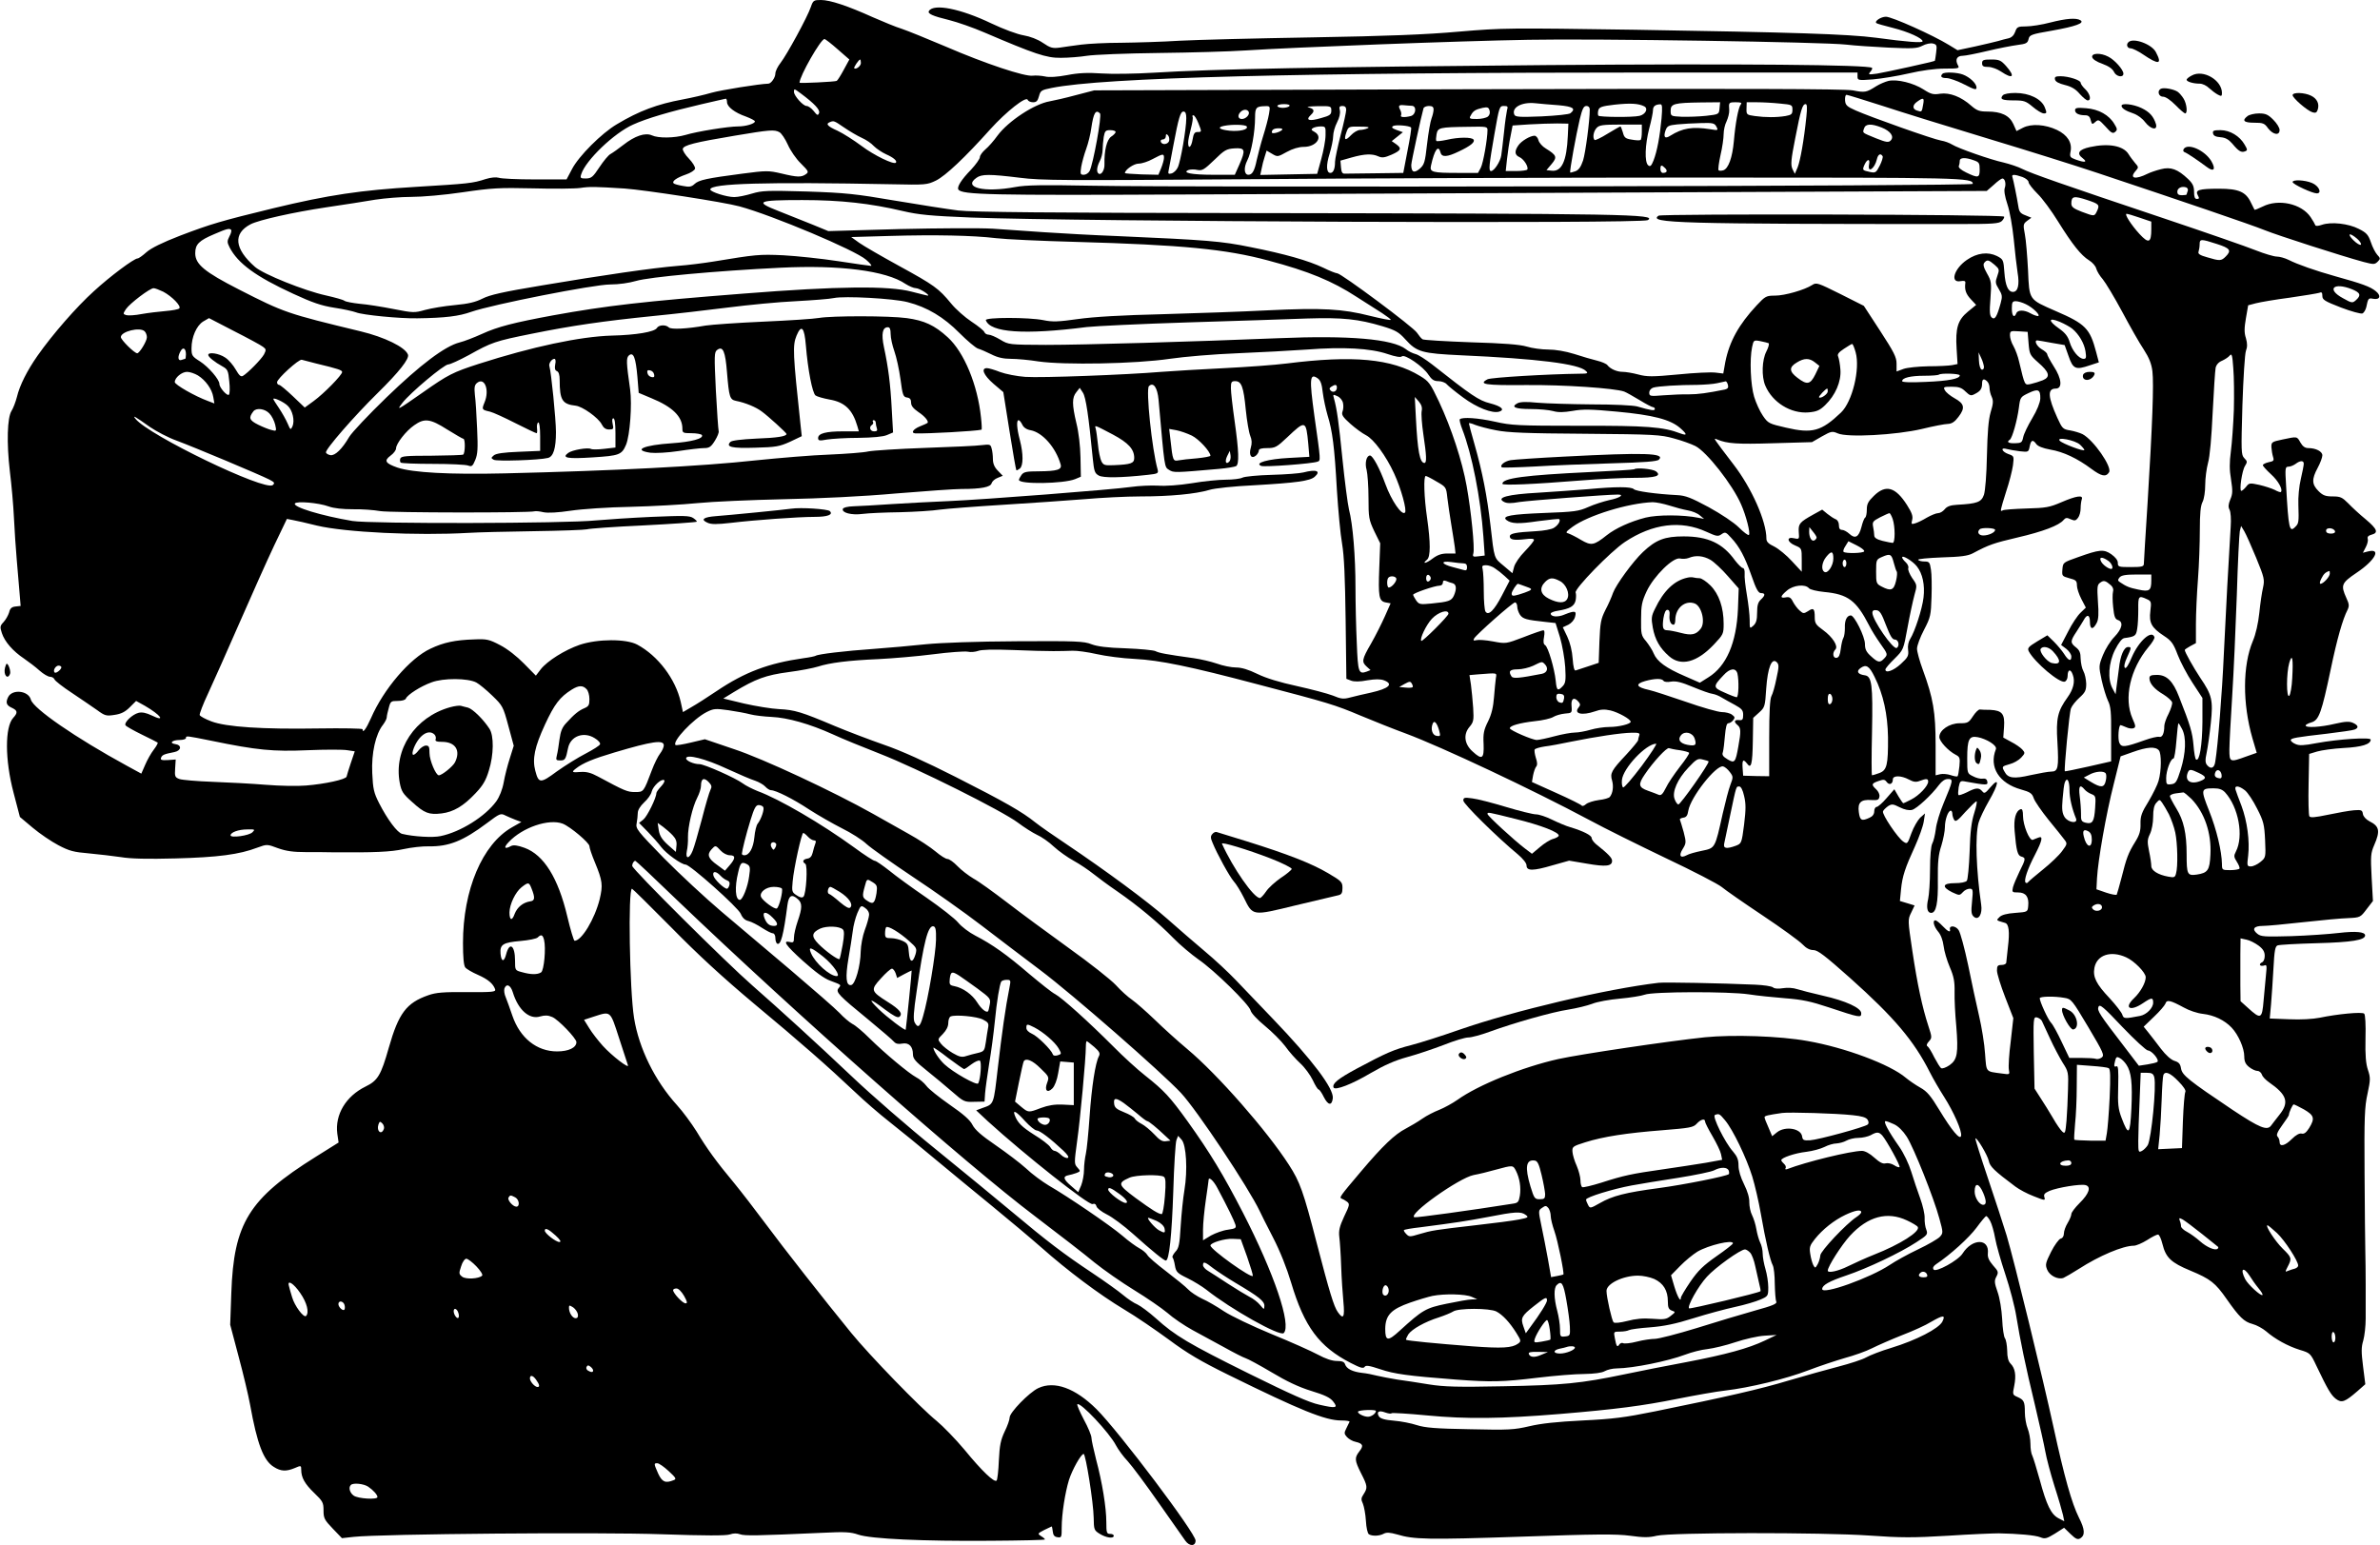  <svg version="1.0" xmlns="http://www.w3.org/2000/svg"
 width="1280pt" height="831pt" viewBox="0 0 1280 831"
 preserveAspectRatio="xMidYMid meet"><g transform="translate(0,831) scale(0.1,-0.1)"
fill="#000000" stroke="none">
<path d="M4361 8273 c-18 -54 -130 -259 -163 -301 -15 -19 -28 -45 -28 -58 0
-21 -23 -54 -38 -54 -46 -1 -253 -34 -306 -49 -37 -11 -107 -27 -155 -36 -135
-25 -233 -61 -353 -133 -82 -48 -206 -172 -242 -242 l-29 -55 -171 0 c-94 0
-181 4 -194 9 -14 4 -41 2 -70 -7 -70 -23 -94 -25 -375 -42 -298 -18 -468 -43
-767 -115 -283 -69 -334 -84 -500 -147 -98 -38 -157 -67 -183 -90 -20 -18 -41
-33 -47 -33 -19 0 -148 -96 -236 -177 -92 -83 -222 -232 -302 -346 -56 -80
-96 -159 -111 -222 -7 -27 -20 -61 -29 -75 -23 -36 -27 -171 -9 -325 9 -72 19
-184 22 -250 3 -66 10 -167 15 -225 5 -58 12 -137 15 -177 l6 -72 -27 -3 c-21
-2 -30 -10 -35 -32 -5 -16 -18 -39 -30 -52 -19 -20 -20 -26 -9 -59 15 -46 59
-97 119 -137 25 -17 63 -46 84 -65 20 -18 46 -33 56 -33 10 0 21 -6 24 -14 3
-8 45 -41 94 -73 48 -32 109 -74 135 -92 42 -31 50 -33 94 -26 35 5 57 16 82
41 l34 34 47 -26 c86 -50 115 -90 37 -52 -30 14 -52 19 -71 14 -33 -8 -79 -52
-70 -67 4 -6 43 -28 88 -50 44 -21 82 -41 85 -43 2 -3 -7 -20 -21 -38 -14 -18
-35 -55 -46 -81 l-21 -48 -77 42 c-277 151 -504 308 -517 356 -13 49 -100 58
-122 14 -15 -30 -10 -45 22 -59 29 -14 30 -26 5 -53 -45 -49 -45 -225 2 -403
l34 -130 69 -58 c38 -32 100 -74 138 -94 59 -31 82 -37 165 -44 53 -5 130 -14
171 -20 52 -9 144 -11 295 -7 227 6 342 21 439 58 52 19 52 19 111 -3 45 -16
83 -21 150 -21 50 0 113 0 140 -1 230 -2 317 2 385 17 41 9 102 16 135 15 109
-2 186 29 314 125 69 52 74 54 99 41 15 -7 40 -18 56 -24 l30 -11 -51 -29
c-159 -91 -263 -336 -263 -622 0 -76 4 -120 12 -131 7 -9 38 -27 68 -40 54
-24 82 -47 93 -78 4 -14 -13 -16 -151 -15 -127 1 -167 -2 -209 -17 -117 -41
-159 -96 -212 -282 -42 -148 -59 -177 -125 -209 -106 -52 -165 -151 -152 -253
l7 -48 -123 -77 c-360 -225 -441 -357 -454 -733 l-6 -170 45 -170 c25 -93 53
-210 62 -260 38 -211 72 -301 128 -335 38 -24 66 -25 112 -6 34 15 35 14 35
-9 0 -42 19 -76 70 -125 46 -44 50 -52 50 -94 0 -42 5 -51 50 -98 l49 -51 63
7 c147 16 1322 26 1658 14 233 -8 345 -8 365 -1 20 7 39 7 55 1 24 -9 89 -8
446 8 118 6 150 4 190 -10 67 -23 348 -36 711 -33 161 1 293 4 293 7 0 3 -9
11 -21 18 -20 13 -19 14 17 33 21 10 39 19 40 19 2 0 4 -12 6 -27 2 -20 9 -29
26 -31 21 -3 22 0 22 52 0 72 18 187 39 256 18 56 65 140 79 140 11 0 53 -263
54 -343 1 -64 2 -68 33 -87 34 -21 75 -27 75 -10 0 6 -9 10 -20 10 -18 0 -20
7 -20 63 0 78 -22 214 -55 337 -13 52 -25 105 -25 117 0 12 -18 56 -41 98 -22
42 -38 79 -35 82 15 15 173 -153 208 -221 11 -21 39 -60 63 -85 23 -25 99
-127 168 -226 70 -99 133 -190 142 -202 22 -31 55 -30 55 1 0 40 -411 585
-533 707 -114 113 -226 154 -313 113 -49 -23 -154 -131 -154 -158 0 -12 -12
-46 -27 -76 -21 -45 -27 -73 -31 -155 -2 -55 -8 -104 -12 -108 -12 -13 -79 51
-174 167 -47 56 -114 125 -149 154 -87 70 -362 354 -459 473 -146 179 -362
454 -462 589 -55 74 -130 171 -166 215 -97 116 -150 190 -204 280 -27 43 -74
107 -105 141 -119 131 -205 306 -231 469 -24 149 -33 695 -11 695 3 0 98 -94
211 -208 144 -147 277 -269 445 -410 249 -207 399 -339 545 -477 47 -45 130
-117 185 -160 55 -43 165 -133 245 -200 80 -66 217 -180 306 -252 88 -72 207
-172 265 -223 140 -124 310 -252 445 -333 61 -36 169 -110 240 -162 101 -75
171 -116 319 -189 390 -192 523 -246 608 -246 27 0 47 -3 45 -7 -2 -5 -10 -20
-17 -35 -13 -25 -12 -30 3 -47 10 -11 31 -23 47 -26 39 -9 44 -21 20 -51 -27
-35 -26 -48 9 -118 35 -68 36 -78 14 -112 -14 -21 -15 -29 -4 -52 6 -15 14
-56 16 -91 2 -38 9 -68 16 -73 18 -11 56 -10 80 3 15 8 33 7 72 -4 90 -27 161
-29 666 -12 401 14 512 15 587 5 72 -10 102 -10 143 0 77 18 887 19 1145 1
169 -12 234 -12 420 -1 121 8 245 13 275 13 105 -2 195 -10 223 -21 24 -10 34
-8 78 19 l50 32 35 -34 c28 -27 38 -31 52 -23 27 17 25 48 -7 111 -39 78 -79
221 -136 483 -58 267 -213 901 -253 1035 -17 55 -62 194 -101 309 -39 115 -69
211 -67 213 7 8 66 -91 72 -121 6 -30 28 -52 143 -138 20 -15 64 -39 99 -52
60 -24 63 -24 57 -5 -5 15 1 22 28 34 44 18 165 38 193 31 32 -8 20 -46 -32
-97 -24 -24 -44 -50 -44 -59 0 -8 -9 -30 -20 -48 -11 -18 -20 -43 -20 -56 0
-14 -7 -26 -18 -28 -9 -3 -33 -35 -51 -71 -30 -60 -32 -69 -21 -96 13 -32 58
-55 88 -44 9 4 46 25 82 48 110 71 238 125 296 125 13 0 45 14 71 30 26 17 52
30 59 30 7 0 17 -23 24 -51 18 -73 46 -100 150 -143 108 -45 134 -65 196 -154
68 -97 93 -121 138 -133 23 -6 55 -24 73 -39 48 -42 117 -80 181 -100 56 -17
58 -18 90 -86 61 -128 79 -158 105 -178 31 -23 48 -17 116 42 l42 37 -12 95
c-10 79 -10 104 1 140 7 25 13 78 13 118 0 39 0 122 0 182 0 61 -1 143 -2 183
-1 39 -3 227 -4 417 -2 299 0 356 16 428 16 75 16 86 2 128 -11 33 -15 78 -13
169 2 73 -1 128 -7 133 -11 11 -145 -2 -240 -22 -36 -7 -101 -11 -164 -8
l-104 4 7 76 c4 43 9 130 13 194 5 94 9 118 22 123 9 4 104 9 211 12 190 5
260 17 260 42 0 19 -50 24 -143 13 -51 -6 -165 -14 -253 -17 -147 -4 -164 -3
-184 13 -31 25 -18 42 30 42 22 0 120 9 217 20 98 11 207 21 243 22 63 3 65 4
98 48 l34 44 -7 127 c-6 116 -5 130 14 174 33 76 28 101 -26 128 -19 10 -33
26 -35 39 -3 21 -8 23 -48 20 -25 -2 -87 -13 -139 -24 -72 -15 -96 -17 -101
-8 -4 7 -6 85 -4 174 l3 161 43 13 c24 7 88 16 143 19 97 5 145 20 145 45 0
14 -173 3 -292 -19 -68 -13 -92 -14 -112 -5 -15 6 -26 16 -26 21 0 11 30 16
196 35 72 9 138 18 147 22 24 9 21 23 -8 36 -20 9 -41 8 -98 -5 -75 -18 -157
-23 -157 -9 0 4 14 12 32 17 40 12 54 53 103 285 34 164 65 271 90 319 10 21
10 31 -6 65 -31 69 -27 80 56 136 100 67 134 133 60 114 l-27 -7 16 31 c9 17
13 37 10 45 -3 10 4 17 20 21 39 10 32 30 -31 83 -32 26 -74 65 -94 86 -32 32
-42 37 -83 37 -39 0 -53 5 -77 29 -36 36 -37 64 -4 125 14 26 25 56 25 67 0
21 -35 39 -76 39 -17 0 -30 9 -42 30 -19 34 -16 33 -97 16 -57 -12 -60 -14
-59 -42 1 -16 5 -39 9 -52 6 -19 3 -23 -24 -28 -17 -4 -31 -11 -31 -16 0 -5
20 -27 44 -49 39 -35 65 -83 53 -95 -2 -3 -17 2 -33 11 -16 8 -53 20 -83 27
-51 11 -55 11 -71 -10 -10 -12 -21 -22 -26 -22 -12 0 4 110 20 134 13 21 13
25 -4 42 -17 18 -17 35 -10 284 5 149 13 277 19 293 8 21 8 39 0 68 -10 30 -9
55 0 108 l12 69 42 11 c23 6 105 20 182 30 77 11 148 23 158 26 13 6 17 2 17
-17 0 -20 12 -28 100 -62 55 -21 107 -35 115 -32 8 3 17 18 21 33 10 49 12 51
37 46 38 -7 45 17 13 42 -29 23 -71 39 -216 79 -107 30 -204 64 -251 88 -20
10 -49 18 -64 18 -15 0 -66 15 -114 34 -47 19 -266 95 -486 169 -552 185 -720
244 -768 268 -23 12 -69 27 -102 35 -69 15 -244 76 -277 97 -13 8 -39 18 -59
21 -42 7 -378 126 -459 162 -48 21 -55 29 -57 54 -1 17 2 30 8 30 5 0 92 -27
192 -59 100 -33 355 -112 567 -176 212 -64 477 -147 590 -185 450 -150 829
-279 900 -308 72 -29 414 -139 532 -171 54 -14 59 -14 75 1 16 16 16 19 -2 38
-10 11 -26 42 -34 67 -14 40 -23 51 -65 72 -56 29 -149 39 -198 22 -21 -7 -34
-8 -36 -2 -2 6 -13 25 -25 43 -49 73 -174 100 -258 57 -23 -11 -42 -19 -44
-17 -1 2 -10 19 -19 38 -27 58 -66 75 -171 75 -110 0 -130 -7 -115 -35 9 -16
8 -20 -5 -20 -11 0 -15 11 -15 38 0 30 -7 45 -32 69 -56 53 -93 67 -146 53
-25 -6 -57 -17 -71 -24 -68 -34 -102 -26 -64 16 15 17 15 20 -4 41 -10 12 -27
34 -36 49 -28 44 -107 59 -207 37 -60 -13 -74 -34 -39 -60 28 -22 12 -25 -38
-7 -30 11 -33 15 -27 44 9 47 -17 88 -73 115 -63 30 -138 35 -183 12 l-35 -18
-17 38 c-21 46 -65 67 -139 67 -43 0 -57 5 -87 31 -55 49 -116 72 -167 65 -37
-6 -50 -3 -90 23 -55 35 -141 56 -188 46 -17 -4 -48 -17 -67 -29 -52 -33 -60
-35 -125 -22 -44 8 -591 10 -2070 6 l-2010 -6 -100 -26 c-55 -15 -118 -29
-140 -33 -82 -14 -222 -106 -280 -184 -20 -28 -49 -61 -66 -75 -16 -14 -29
-32 -29 -41 0 -9 -21 -39 -47 -67 -52 -53 -77 -93 -69 -107 18 -29 173 -32
1226 -27 586 3 1794 8 2685 12 l1620 7 38 33 c20 19 41 34 46 34 14 0 21 -28
13 -51 -5 -13 0 -45 14 -87 13 -38 27 -119 34 -187 6 -66 16 -148 21 -182 11
-64 2 -103 -25 -103 -26 0 -41 34 -46 104 -5 69 -6 71 -40 89 -49 24 -107 17
-162 -21 -70 -48 -92 -126 -33 -114 19 3 26 1 25 -9 -5 -36 2 -59 29 -88 l29
-31 -44 -36 c-55 -45 -68 -89 -61 -200 l5 -82 -30 -6 c-17 -3 -74 -6 -127 -6
-54 -1 -113 -7 -133 -14 l-38 -14 0 42 c0 35 -14 62 -88 176 l-88 135 -127 64
c-121 60 -128 63 -151 48 -40 -26 -147 -57 -199 -57 -48 0 -53 -3 -99 -52 -97
-104 -147 -195 -169 -305 l-11 -62 -42 5 c-22 3 -113 -1 -201 -10 -139 -13
-167 -13 -215 0 -30 8 -67 14 -83 14 -30 0 -66 15 -82 36 -5 7 -30 18 -55 24
-25 6 -80 22 -123 36 -48 15 -102 24 -141 24 -34 0 -86 7 -115 16 -37 11 -125
18 -300 23 -137 5 -254 12 -260 16 -7 4 -20 20 -30 35 -18 30 -407 319 -429
320 -7 0 -41 13 -75 30 -80 38 -205 74 -392 111 -156 32 -234 38 -710 59 -132
5 -312 15 -400 21 -88 6 -212 15 -275 19 -63 4 -288 3 -500 -2 l-385 -11 -85
35 c-47 19 -129 52 -183 73 -131 51 -115 59 128 59 207 0 366 -18 540 -59 86
-20 147 -26 367 -35 583 -22 3607 -34 3640 -14 51 32 -104 35 -2142 38 -1069
1 -1493 5 -1567 14 -56 7 -209 31 -340 53 -211 36 -264 42 -473 49 -213 6
-241 5 -295 -11 -33 -10 -76 -19 -96 -19 -41 0 -129 28 -129 41 0 33 303 41
975 28 185 -4 191 -3 239 20 52 26 156 124 293 277 85 94 193 179 200 157 3
-7 15 -13 29 -13 18 0 25 7 32 33 8 30 13 33 68 44 279 56 1321 83 3247 83
l1087 0 0 -21 c0 -21 3 -22 83 -16 45 4 132 18 192 32 69 16 141 26 193 26 79
0 82 1 71 20 -15 29 -4 49 27 49 14 0 74 12 133 26 58 14 131 28 161 32 47 6
55 10 60 32 5 22 14 26 125 45 129 23 178 41 154 56 -23 14 -75 10 -162 -12
-45 -12 -104 -21 -130 -21 -45 0 -50 -3 -59 -29 -7 -19 -19 -31 -36 -35 -15
-3 -40 -10 -57 -15 -16 -4 -72 -18 -123 -29 l-94 -20 -46 28 c-86 53 -307 152
-339 152 -27 0 -63 -24 -52 -34 2 -3 42 -14 89 -26 84 -21 160 -56 160 -72 0
-10 -80 -4 -250 19 -152 20 -450 29 -1297 43 -680 10 -710 10 -945 -10 -180
-16 -384 -24 -788 -31 -300 -5 -621 -13 -715 -18 -93 -6 -235 -10 -315 -11
-80 0 -176 -5 -215 -10 -38 -5 -90 -12 -115 -16 -39 -5 -51 -2 -92 26 -28 19
-68 34 -103 40 -32 5 -108 33 -173 64 -167 80 -311 108 -336 67 -9 -14 18 -27
109 -49 44 -11 130 -41 190 -67 269 -115 332 -137 410 -136 40 0 104 5 141 11
38 6 210 13 384 15 173 2 387 8 475 14 242 16 1148 51 1515 57 355 7 1590 -12
1710 -26 41 -5 143 -12 225 -16 132 -6 155 -5 184 10 19 10 43 15 56 12 21 -5
23 -10 18 -48 -3 -24 -6 -44 -7 -45 -3 -4 -267 -62 -311 -69 -46 -6 -49 -6
-36 10 8 9 12 18 9 21 -17 17 -717 23 -1748 15 -1188 -10 -1800 -21 -2115 -41
-99 -6 -225 -8 -281 -4 -74 5 -124 3 -185 -9 -55 -10 -96 -13 -120 -7 -19 4
-49 6 -65 4 -42 -6 -254 64 -469 157 -99 42 -205 85 -235 95 -30 9 -100 38
-155 62 -135 61 -230 93 -280 93 -38 0 -42 -2 -54 -37z m144 -228 l63 -55 -30
-55 c-16 -30 -33 -57 -38 -60 -8 -5 -200 -14 -200 -10 0 35 114 235 134 235 5
0 37 -25 71 -55z m125 -74 c0 -16 -27 -37 -36 -28 -4 4 25 47 32 47 2 0 4 -9
4 -19z m-324 -163 c74 -55 106 -89 99 -106 -6 -15 -10 -13 -29 11 -12 15 -29
27 -38 27 -19 0 -68 55 -68 76 0 18 1 18 36 -8z m-396 -47 c0 -25 41 -57 102
-78 26 -10 48 -21 48 -26 0 -12 -48 -27 -91 -27 -52 0 -221 -27 -283 -46 -60
-17 -146 -18 -180 -2 -36 16 -92 -3 -153 -51 -27 -21 -58 -43 -69 -49 -12 -6
-38 -38 -60 -71 -35 -53 -43 -60 -72 -61 -30 0 -33 2 -26 23 23 74 177 222
279 267 72 33 198 70 366 109 68 16 127 29 132 30 4 1 7 -8 7 -18z m6433 -13
c-7 -41 -7 -41 -32 -33 -27 8 -27 30 1 49 32 23 38 20 31 -16z m-1960 -4 c77
-7 94 -18 63 -43 -7 -6 -73 -13 -155 -17 -123 -5 -142 -3 -147 10 -15 38 40
68 111 61 28 -3 85 -8 128 -11z m460 -6 c23 -12 7 -43 -25 -51 -37 -9 -217 -7
-222 1 -3 5 -3 18 0 29 5 17 18 22 87 30 84 9 129 7 160 -9z m405 -10 c-3 -33
-3 -33 -73 -41 -38 -4 -97 -6 -130 -5 -59 3 -60 3 -60 33 0 37 19 42 163 44
l103 1 -3 -32z m114 20 c-13 -16 -29 -102 -37 -197 -8 -88 -29 -148 -57 -157
-11 -3 -22 -3 -25 0 -4 3 1 40 10 81 10 42 17 93 17 114 0 21 7 52 16 69 8 18
15 44 14 60 -3 41 -3 42 36 42 28 0 34 -3 26 -12z m211 5 c65 -6 67 -7 67 -33
0 -24 -5 -28 -37 -34 -49 -8 -108 -8 -166 0 -43 6 -45 8 -44 40 l1 34 55 0
c31 0 86 -3 124 -7z m-2638 -13 c-3 -5 -19 -10 -36 -10 -16 0 -29 5 -29 10 0
6 16 10 36 10 21 0 33 -4 29 -10z m658 1 c27 -1 23 -47 -5 -55 -35 -9 -60 -7
-53 4 3 5 1 18 -4 28 -13 24 -8 29 21 26 13 -1 31 -3 41 -3z m1343 -68 c-9
-97 -24 -177 -43 -226 -12 -30 -18 -35 -29 -26 -20 17 -17 110 6 199 11 41 20
85 20 97 0 21 12 31 39 32 11 1 12 -14 7 -76z m779 10 c-13 -128 -33 -238 -47
-273 l-15 -35 -13 26 c-10 23 -8 49 15 165 30 155 39 184 56 184 8 0 9 -19 4
-67z m-2890 15 c-4 -24 -18 -77 -31 -118 -13 -41 -28 -100 -35 -130 -12 -59
-24 -80 -45 -80 -23 0 -26 38 -6 77 22 42 42 155 42 232 0 52 6 59 53 60 28 1
29 0 22 -41z m335 17 c0 -21 -7 -27 -55 -40 -64 -19 -86 -12 -55 17 23 21 18
33 -15 41 -11 3 13 5 53 6 70 1 72 0 72 -24z m80 4 c0 -11 -13 -72 -30 -136
-16 -63 -30 -128 -30 -143 0 -38 -9 -60 -25 -60 -22 0 -24 41 -4 104 10 33 19
76 19 94 0 18 9 51 21 74 13 25 18 49 15 64 -5 19 -2 24 14 24 14 0 20 -7 20
-21z m470 2 c0 -11 -5 -32 -11 -48 -6 -15 -17 -77 -24 -138 -11 -99 -15 -111
-40 -133 -30 -25 -45 -18 -45 21 0 16 54 264 66 305 2 6 15 12 29 12 18 0 25
-5 25 -19z m292 -38 c-9 -7 -35 -13 -59 -13 -40 0 -43 2 -33 19 13 25 25 32
64 41 26 5 32 3 37 -14 4 -13 0 -26 -9 -33z m103 35 c-3 -13 -11 -66 -16 -118
-6 -52 -12 -109 -15 -126 -5 -33 -38 -84 -55 -84 -14 0 -11 31 18 197 26 148
27 153 51 153 21 0 23 -3 17 -22z m445 3 c0 -60 -23 -233 -36 -274 -12 -35
-23 -51 -41 -58 -14 -5 -27 -8 -28 -7 -5 5 32 206 51 286 14 57 21 72 36 72
11 0 18 -7 18 -19z m-1835 -11 c9 -15 -14 -40 -36 -40 -21 0 -25 20 -7 38 15
15 35 15 43 2z m-799 -10 c11 -11 -37 -274 -56 -310 -6 -11 -20 -20 -31 -20
-19 0 -20 4 -14 43 4 23 16 67 27 97 11 30 23 80 27 110 12 83 24 103 47 80z
m464 -26 c0 -58 -31 -236 -46 -265 -7 -15 -22 -29 -34 -32 -16 -4 -19 -1 -15
16 2 12 14 72 25 132 29 155 39 185 55 185 11 0 15 -11 15 -36z m64 -24 c20
-50 20 -50 -4 -50 -15 0 -21 -9 -26 -40 -7 -43 -24 -55 -24 -17 0 12 7 46 15
76 8 30 12 58 9 63 -3 4 -1 8 4 8 6 0 17 -18 26 -40z m-1904 -26 c29 -20 72
-45 94 -55 23 -10 53 -30 66 -45 14 -14 44 -34 66 -44 39 -17 61 -36 52 -45
-11 -12 -118 40 -183 89 -43 32 -101 69 -131 83 -54 24 -65 37 -41 46 21 9 23
8 77 -29z m3892 -44 c-6 -137 -33 -195 -88 -188 l-27 3 28 33 c31 37 27 47
-31 83 -19 11 -37 32 -40 45 -3 13 -13 24 -21 24 -23 0 -71 -28 -87 -52 -22
-31 -20 -52 6 -63 24 -11 50 -53 42 -67 -3 -4 -30 -8 -60 -8 l-56 0 7 65 c4
36 12 91 19 123 l11 57 90 6 c50 3 117 5 150 5 l60 -1 -3 -65z m799 49 c11
-21 9 -21 -33 -14 -97 15 -149 6 -215 -35 -28 -18 -38 -9 -26 27 9 25 15 29
64 34 30 3 86 6 126 7 64 2 74 0 84 -19z m-2526 1 c10 -17 -37 -28 -92 -23
-55 6 -70 18 -30 26 44 9 116 7 122 -3z m884 -6 c3 -3 -6 -59 -19 -124 l-23
-120 -149 -2 c-81 -1 -156 -2 -165 -2 -14 -1 -19 8 -21 35 l-3 35 60 17 c71
20 111 21 144 6 20 -9 34 -7 71 9 52 23 56 34 24 57 l-23 16 30 24 30 24 -34
12 c-24 9 -29 14 -19 21 12 8 87 3 97 -8z m1241 -23 c0 -22 -3 -42 -7 -44 -5
-3 -26 -2 -47 2 -34 5 -41 11 -48 39 -5 17 -11 32 -13 32 -3 0 -34 -18 -69
-39 -35 -22 -67 -37 -70 -34 -12 12 -6 47 11 65 14 15 32 18 130 18 l113 0 0
-39z m1290 23 c48 -19 69 -49 48 -70 -11 -11 -23 -10 -78 12 -78 32 -73 28
-65 53 8 26 39 27 95 5z m-2991 -41 c0 -27 -11 -84 -23 -128 l-22 -80 -153 -3
-153 -3 7 33 c3 18 11 48 17 66 l10 32 29 -17 c30 -18 31 -17 80 10 31 17 64
27 91 27 67 0 106 54 57 81 -17 9 -19 13 -8 20 8 5 26 9 42 9 26 0 27 -2 26
-47z m226 37 c-11 -5 -30 -9 -42 -9 -12 -1 -33 -13 -47 -28 -31 -33 -40 -27
-25 15 11 31 12 32 72 31 44 0 56 -3 42 -9z m645 -9 c0 -48 -23 -178 -36 -203
l-15 -28 -107 0 c-138 0 -154 4 -146 39 19 86 40 115 51 71 7 -27 36 -25 98 5
64 30 89 51 80 64 -8 14 -81 14 -144 -1 -28 -6 -53 -9 -56 -6 -3 3 -2 19 1 36
7 36 15 38 172 40 95 2 102 1 102 -17z m-1105 0 c-15 -14 -55 -23 -55 -13 0
15 12 22 39 22 15 0 21 -4 16 -9z m-2703 -12 c11 -6 31 -36 45 -67 14 -32 45
-77 70 -101 42 -42 44 -46 27 -58 -24 -17 -45 -17 -132 4 -69 16 -80 16 -210
-1 -191 -25 -234 -34 -257 -56 -16 -15 -28 -17 -63 -10 -23 4 -46 10 -49 14
-11 11 16 30 65 47 27 9 48 23 50 32 2 9 -13 33 -33 54 -20 20 -34 44 -33 52
4 20 63 35 278 71 191 32 214 34 242 19z m1808 1 c0 -5 -11 -17 -24 -25 -23
-16 -38 -74 -36 -149 1 -31 -17 -59 -31 -50 -13 8 -11 35 6 68 8 15 15 42 15
60 0 17 3 48 6 69 6 33 10 37 35 37 16 0 29 -4 29 -10z m288 -46 c-4 -21 -39
-26 -45 -6 -3 6 2 12 11 12 9 0 16 8 16 17 0 12 3 14 11 6 6 -6 9 -19 7 -29z
m378 -128 l-25 -56 -118 0 c-115 0 -169 11 -130 26 10 3 31 4 47 0 26 -5 37 2
91 54 54 53 65 59 107 62 59 4 62 -8 28 -86z m-406 35 c0 -10 -7 -35 -15 -55
l-15 -36 -90 2 c-50 2 -90 5 -90 7 0 18 48 51 74 51 17 0 51 11 76 25 55 29
60 30 60 6z m3865 9 c3 -5 -4 -28 -15 -50 -20 -39 -23 -41 -53 -35 -42 9 -42
10 -29 40 15 32 31 32 24 0 -9 -49 30 -23 42 28 6 27 20 35 31 17z m490 -22
c29 -10 32 -15 32 -50 0 -45 -8 -47 -72 -16 -29 14 -44 27 -40 36 3 7 5 20 5
28 0 17 32 18 75 2z m-1660 -42 c15 -15 10 -26 -12 -26 -7 0 -13 9 -13 20 0
24 6 25 25 6z m-3470 -52 c116 -15 242 -15 1205 -8 591 5 1701 9 2465 9 1402
0 1455 -1 1455 -34 0 -12 -4164 -20 -4730 -10 -274 5 -361 4 -420 -7 -167 -31
-284 -3 -208 50 28 20 70 20 233 0z m5392 4 c18 -7 33 -19 33 -28 0 -8 22 -36
48 -62 26 -25 76 -93 111 -150 78 -125 123 -181 166 -208 18 -11 36 -31 39
-45 4 -14 19 -39 35 -57 15 -18 62 -96 104 -174 41 -77 93 -169 116 -203 29
-45 42 -77 47 -118 8 -68 0 -286 -26 -708 -11 -170 -20 -318 -20 -327 0 -15
-10 -18 -70 -18 -66 0 -70 1 -70 23 0 14 -13 30 -35 46 -41 28 -63 26 -180
-16 -79 -28 -80 -28 -83 -65 -3 -36 -2 -37 37 -48 36 -9 41 -14 41 -39 0 -15
11 -48 24 -73 l24 -46 -29 -28 c-16 -15 -46 -60 -66 -100 l-38 -73 28 -21 c15
-12 27 -30 27 -41 0 -29 -16 -23 -39 14 -11 17 -36 47 -55 66 l-35 34 -55 -33
c-48 -29 -53 -36 -45 -53 32 -60 167 -174 194 -163 8 3 15 16 15 30 0 37 17
40 28 6 13 -35 3 -77 -28 -120 -54 -75 -63 -114 -55 -240 8 -139 4 -160 -33
-160 -15 0 -65 -9 -111 -19 -90 -21 -122 -17 -140 18 -16 28 -15 29 27 41 21
5 49 21 62 35 22 24 22 26 6 44 -9 10 -36 29 -60 41 l-42 23 4 57 c5 70 -10
89 -74 92 -24 0 -50 1 -56 2 -7 1 -24 -16 -37 -36 -23 -35 -28 -38 -72 -38
-55 0 -109 -37 -109 -74 0 -23 48 -75 89 -96 21 -11 23 -17 19 -61 -3 -27 -7
-52 -10 -54 -3 -3 -19 0 -37 6 -17 6 -43 8 -56 5 l-25 -6 0 162 c0 179 -13
253 -69 406 -17 46 -31 97 -31 113 0 17 17 62 38 102 35 67 37 79 40 176 2 57
1 123 -3 147 -6 40 -9 44 -35 44 -16 0 -31 4 -34 9 -3 5 54 10 127 13 103 3
140 8 167 22 88 47 113 55 240 85 138 32 224 65 248 94 11 13 18 14 39 4 21
-9 27 -8 39 8 8 10 14 33 14 51 0 18 3 39 6 48 10 25 -28 20 -109 -15 -65 -28
-84 -31 -189 -34 -64 -2 -121 -6 -127 -10 -16 -9 -14 -3 18 100 17 50 33 114
37 142 6 50 6 50 -25 61 -36 13 -44 38 -8 27 12 -3 43 -9 69 -12 47 -5 48 -5
54 26 7 35 17 39 36 12 8 -11 35 -22 74 -29 72 -12 147 -48 222 -104 54 -40
78 -45 95 -18 17 29 -84 174 -143 205 -14 7 -44 16 -66 20 -39 6 -43 10 -69
67 -52 115 -54 158 -9 158 37 0 33 53 -11 120 -19 30 -35 60 -35 65 0 6 -14
18 -30 27 -26 15 -43 49 -22 47 4 0 38 -6 76 -13 l70 -12 21 -59 c24 -70 38
-76 114 -50 l49 16 -15 57 c-33 125 -57 150 -217 219 -146 64 -142 57 -149
221 -4 75 -11 162 -17 192 -10 51 -9 56 12 72 l23 17 -32 13 c-27 10 -34 19
-38 48 -8 50 -27 143 -32 158 -6 15 11 15 54 0z m-7517 -62 c110 -8 533 -73
617 -96 177 -48 624 -236 681 -287 21 -18 32 -32 27 -33 -6 0 -84 11 -175 25
-91 14 -224 28 -297 32 -131 6 -147 4 -378 -34 -49 -8 -135 -19 -190 -23 -135
-11 -404 -50 -730 -105 -211 -35 -281 -51 -320 -71 -38 -19 -75 -28 -150 -35
-55 -5 -126 -17 -159 -26 -57 -16 -63 -16 -170 5 -61 12 -142 25 -181 28 -38
4 -75 11 -82 16 -7 6 -52 18 -100 29 -115 25 -336 114 -381 153 -112 98 -120
180 -24 230 45 23 227 64 407 91 94 14 212 32 263 41 52 8 139 15 194 15 58 0
176 10 277 25 157 23 197 25 376 21 110 -3 225 -2 255 2 53 8 80 7 240 -3z
m8406 -13 c-3 -8 -6 -17 -6 -19 0 -2 -11 -4 -25 -4 -18 0 -25 5 -25 19 0 20
24 31 48 23 7 -3 11 -11 8 -19z m-540 -49 c63 -21 67 -26 53 -57 -15 -32 -13
-32 -83 -6 -44 17 -56 26 -56 44 0 40 13 43 86 19z m282 -95 l62 -21 0 -41 c0
-73 -14 -79 -63 -26 -46 50 -83 109 -70 109 5 0 37 -9 71 -21z m-10265 -65 c3
-4 0 -19 -9 -35 -13 -26 -13 -32 1 -60 45 -86 140 -156 342 -249 104 -48 151
-64 220 -75 48 -7 102 -19 118 -25 33 -14 237 -34 330 -32 149 2 223 11 290
35 112 39 658 147 747 147 46 0 101 8 139 19 70 21 428 54 775 71 320 16 570
-16 674 -87 19 -12 44 -23 56 -23 19 0 80 -39 63 -40 -3 0 -41 10 -85 21 -123
33 -398 30 -904 -10 -539 -42 -738 -65 -1025 -117 -211 -39 -298 -61 -383
-100 -42 -19 -96 -40 -121 -46 -78 -20 -210 -119 -393 -296 -95 -92 -185 -187
-200 -212 -38 -65 -76 -102 -101 -98 -11 2 -22 8 -24 14 -5 16 152 196 277
319 116 114 173 186 164 208 -15 40 -126 94 -255 125 -397 96 -409 100 -654
225 -186 95 -235 136 -235 195 0 48 20 68 103 103 67 29 80 32 90 23z m4114
-45 c49 -6 241 -15 428 -20 573 -16 809 -39 1035 -100 219 -58 346 -111 475
-195 50 -32 112 -72 138 -88 26 -17 47 -33 47 -36 0 -4 -50 6 -111 21 -149 38
-258 44 -549 30 -135 -7 -391 -16 -570 -21 -212 -5 -369 -14 -453 -26 -106
-15 -137 -16 -185 -6 -79 16 -315 16 -310 0 23 -67 207 -80 543 -37 44 5 289
17 545 25 256 8 544 17 640 21 192 6 275 -3 406 -42 69 -21 87 -31 122 -70 62
-69 89 -76 302 -86 404 -18 632 -46 669 -84 14 -13 10 -15 -34 -15 -168 -2
-476 -20 -495 -30 -51 -27 -14 -33 205 -31 206 2 480 -17 530 -35 11 -4 48
-25 83 -46 34 -21 67 -38 72 -38 6 0 10 -5 10 -10 0 -11 -22 -7 -95 14 -24 6
-122 11 -245 11 -113 1 -244 5 -291 9 -61 6 -92 5 -108 -3 -37 -20 -13 -31 72
-31 45 0 99 -5 120 -11 28 -8 57 -7 105 1 54 10 100 9 238 -4 194 -18 287 -42
340 -88 39 -34 39 -43 1 -29 -91 35 -179 42 -541 41 -333 0 -368 2 -456 22
-90 20 -175 26 -189 13 -3 -3 3 -27 13 -53 52 -133 99 -369 114 -579 l7 -101
-33 -4 c-30 -4 -33 -2 -28 16 8 29 -12 227 -36 361 -24 135 -82 312 -149 455
-47 99 -54 109 -102 138 -153 93 -359 112 -717 67 -63 -8 -214 -19 -335 -25
-121 -6 -274 -15 -339 -20 -191 -16 -644 -33 -732 -27 -44 3 -105 15 -135 26
-30 12 -62 21 -71 21 -34 0 -18 -38 35 -84 l53 -45 33 -208 c18 -114 35 -210
37 -212 2 -2 10 2 19 9 19 16 19 79 0 153 -17 64 -19 107 -7 107 5 0 14 -11
20 -24 7 -15 22 -26 45 -30 64 -12 135 -93 161 -183 9 -29 -17 -37 -117 -38
-66 0 -81 -3 -93 -19 -8 -11 -14 -23 -14 -27 0 -25 240 -21 302 4 l31 13 -2
104 c-1 61 -10 137 -22 184 -24 101 -24 138 0 167 l18 23 17 -26 c16 -24 31
-126 53 -353 7 -71 11 -81 33 -93 25 -13 117 -12 263 4 54 6 58 8 53 28 -31
110 -64 432 -47 449 24 24 46 -7 52 -74 33 -371 31 -360 56 -376 25 -16 29
-16 268 5 44 4 86 11 93 15 17 11 15 79 -8 242 -11 77 -20 156 -20 177 0 33 3
38 23 38 34 0 45 -30 57 -154 6 -60 17 -123 24 -140 9 -22 10 -40 3 -64 -12
-40 3 -63 28 -42 8 7 15 19 15 26 0 10 14 14 46 14 42 0 51 5 107 58 98 93
101 92 113 -34 l6 -71 -110 -6 c-113 -6 -188 -27 -149 -43 19 -7 275 12 303
23 17 6 18 1 -17 246 -28 203 -25 232 18 202 15 -11 22 -30 27 -76 4 -33 16
-89 26 -123 26 -84 37 -167 50 -401 7 -110 19 -240 28 -290 11 -64 16 -183 19
-408 l4 -318 26 -10 c16 -6 46 -6 87 2 43 7 70 7 89 0 53 -20 28 -44 -69 -66
-38 -8 -88 -20 -111 -26 -37 -10 -50 -9 -95 10 -29 11 -116 34 -193 51 -92 20
-165 42 -212 65 -49 24 -86 35 -116 35 -24 0 -70 9 -103 21 -32 11 -88 24
-124 29 -151 21 -187 28 -206 38 -10 5 -82 12 -159 15 -101 3 -153 10 -185 22
-40 16 -81 18 -400 16 -219 -1 -407 -8 -490 -16 -74 -8 -200 -19 -280 -25
-157 -11 -299 -28 -313 -37 -5 -3 -34 -9 -65 -13 -189 -27 -315 -74 -468 -177
-49 -33 -110 -72 -135 -86 l-46 -27 -12 55 c-28 123 -122 248 -234 308 -60 32
-213 31 -309 -1 -81 -28 -175 -87 -210 -132 l-26 -34 -64 65 c-37 38 -89 79
-128 99 -59 31 -72 34 -139 31 -101 -3 -165 -16 -236 -50 -110 -51 -252 -217
-320 -374 -26 -58 -45 -84 -45 -59 0 4 -107 6 -237 4 -303 -5 -497 8 -576 38
-32 12 -60 27 -63 34 -2 6 18 59 45 116 27 58 103 229 169 380 66 151 150 339
187 417 l68 142 31 -6 c17 -3 76 -16 131 -30 151 -36 537 -55 815 -39 47 3
204 7 350 9 146 2 274 7 286 10 11 4 148 14 303 21 156 8 285 17 288 20 3 2
-6 11 -19 20 -20 13 -51 13 -223 6 -110 -5 -245 -14 -300 -19 -161 -17 -1213
-19 -1310 -3 -166 28 -321 75 -309 94 9 14 127 4 182 -16 27 -10 75 -15 130
-15 48 1 114 -4 147 -10 53 -9 801 -10 830 -1 6 2 27 0 48 -5 24 -5 78 -2 145
8 59 9 204 19 323 21 119 3 281 12 360 20 79 8 288 17 464 21 199 4 427 15
605 31 157 13 315 24 351 24 106 0 157 10 162 31 3 10 17 23 33 29 l27 11 -26
27 c-19 19 -27 39 -27 63 0 18 -3 45 -7 57 -5 22 -10 23 -52 18 -25 -4 -163
-10 -306 -15 -143 -5 -280 -14 -305 -19 -25 -6 -119 -13 -210 -17 -91 -3 -268
-18 -395 -31 -292 -32 -764 -56 -1350 -70 -300 -7 -495 4 -577 31 -66 23 -74
37 -38 64 17 12 30 30 30 39 0 26 54 95 98 125 55 39 86 35 177 -23 44 -27 83
-50 87 -50 11 0 10 -78 -1 -85 -5 -3 -82 -5 -171 -6 -134 0 -162 -2 -167 -15
-3 -8 -2 -18 2 -22 4 -4 82 -7 173 -7 92 0 177 -4 190 -9 19 -7 24 -4 38 30
13 31 15 62 10 168 -3 72 -8 154 -12 182 -4 40 -2 53 11 64 41 34 69 -37 41
-104 -16 -39 -15 -40 29 -50 17 -4 78 -32 137 -62 59 -30 110 -54 114 -54 3 0
4 12 2 28 -2 15 2 28 7 30 6 1 10 -29 10 -75 l0 -78 -116 -5 c-79 -3 -121 -9
-133 -19 -16 -14 -16 -15 0 -24 16 -9 244 -2 291 10 29 7 43 51 43 139 0 70
-26 325 -35 353 -6 15 12 41 27 41 6 0 8 -13 4 -30 -4 -22 -1 -32 9 -36 10 -4
15 -20 15 -48 0 -108 14 -130 86 -138 37 -4 122 -65 140 -100 10 -20 22 -28
40 -28 23 0 25 3 19 30 -4 19 -3 30 4 30 7 0 11 -29 11 -79 l0 -78 -60 -7
c-33 -4 -65 -4 -71 -1 -15 10 -102 -5 -123 -21 -37 -27 -5 -33 132 -24 143 9
156 14 179 68 21 51 33 216 22 297 -21 147 -22 170 -6 184 24 19 36 -13 45
-115 l7 -87 69 -29 c112 -46 166 -98 166 -163 0 -23 3 -25 49 -25 28 0 53 -5
56 -10 11 -19 -58 -37 -162 -44 -151 -10 -213 -37 -115 -51 27 -3 91 0 151 9
58 9 119 16 138 16 27 0 37 6 58 40 13 21 23 45 20 52 -2 7 -9 105 -15 218 -9
189 -9 206 7 218 31 23 44 -7 53 -122 11 -132 15 -145 48 -152 51 -10 109 -34
140 -58 33 -24 132 -114 132 -120 0 -13 -51 -21 -162 -25 -82 -4 -132 -10
-140 -18 -26 -27 7 -35 133 -31 112 3 130 6 188 32 l63 30 -6 55 c-42 393 -44
432 -22 486 26 62 42 45 50 -52 11 -134 35 -256 52 -270 8 -6 43 -16 76 -22
81 -14 123 -54 149 -143 l8 -28 -84 0 c-93 0 -135 -11 -135 -36 0 -14 6 -16
48 -8 26 4 101 9 168 9 77 1 133 6 154 15 l33 14 -7 125 c-7 136 -19 227 -42
334 -15 71 -8 107 21 107 11 0 15 -11 15 -36 0 -21 9 -62 20 -93 11 -31 26
-99 33 -151 11 -86 15 -95 35 -98 16 -2 22 -10 22 -28 0 -17 12 -31 39 -50 34
-22 58 -51 49 -59 -2 -2 -20 -10 -40 -18 -37 -15 -51 -36 -25 -38 68 -2 324
12 356 20 2 1 1 30 -3 65 -18 176 -91 352 -179 432 -71 65 -126 90 -220 103
-94 13 -402 13 -472 1 -27 -5 -162 -14 -300 -20 -137 -6 -277 -16 -310 -21
-101 -18 -186 -22 -198 -10 -16 16 -54 14 -64 -3 -12 -21 -112 -38 -243 -41
-171 -5 -428 -60 -715 -152 -139 -45 -165 -58 -300 -153 -142 -99 -144 -100
-110 -56 41 53 223 206 246 206 10 0 60 23 110 50 124 69 140 75 339 115 217
44 385 68 650 95 113 11 295 32 405 46 110 14 274 30 365 34 91 5 183 12 205
17 56 12 319 -2 396 -22 106 -27 195 -81 279 -166 42 -42 87 -80 100 -84 14
-4 46 -18 72 -31 33 -17 65 -24 105 -24 32 0 99 -6 148 -14 139 -20 522 -13
705 14 83 12 239 25 365 30 121 5 290 14 375 20 193 15 341 7 432 -24 44 -15
71 -19 77 -13 15 15 116 -55 143 -98 18 -27 30 -35 54 -35 17 0 38 -8 45 -17
8 -9 47 -41 88 -71 74 -55 157 -87 194 -76 32 10 12 29 -50 45 -60 15 -99 42
-311 209 -35 27 -75 53 -90 56 -15 4 -38 15 -51 26 -71 55 -306 75 -685 59
-466 -19 -1046 -36 -1251 -36 -199 1 -200 1 -245 28 -25 15 -53 27 -63 27 -10
0 -20 6 -23 14 -3 8 -34 33 -69 56 -35 23 -85 67 -110 98 -67 81 -90 98 -280
202 -93 51 -190 107 -214 124 l-43 31 208 6 c242 7 447 3 571 -12z m7320 -3
c15 -13 24 -28 20 -32 -4 -4 -22 6 -40 24 -37 37 -21 43 20 8z m-755 -28 c72
-23 81 -35 48 -68 -24 -24 -32 -24 -99 -4 -40 11 -51 19 -47 30 3 9 6 27 6 40
0 29 6 30 92 2z m-1195 -112 c26 -23 27 -26 15 -60 -12 -33 -11 -40 8 -71 18
-30 20 -39 10 -75 -20 -73 -31 -92 -48 -78 -11 10 -13 30 -7 103 6 85 5 93
-19 135 -18 32 -22 48 -14 57 15 18 23 16 55 -11z m1923 -132 c44 -18 50 -32
21 -58 -19 -17 -22 -17 -70 10 -91 49 -51 88 49 48z m-11772 -13 c47 -25 99
-78 86 -90 -5 -5 -38 -11 -74 -14 -36 -3 -94 -10 -128 -16 -35 -7 -72 -9 -83
-6 -18 6 -18 7 -2 32 21 31 129 113 149 113 8 0 31 -9 52 -19z m10017 -67 c39
-18 85 -64 64 -64 -8 1 -25 7 -39 15 -33 19 -69 19 -76 0 -11 -28 -24 -15 -24
25 0 34 3 40 21 40 12 0 36 -7 54 -16z m-9481 -229 c18 -13 18 -17 6 -41 -15
-27 -88 -101 -114 -116 -11 -6 -20 3 -38 34 -13 23 -38 53 -57 65 -34 23 -91
31 -91 14 0 -11 35 -39 77 -62 27 -15 31 -23 36 -80 4 -34 3 -67 -2 -72 -9 -9
-51 38 -51 58 0 24 -59 92 -104 121 -43 27 -46 32 -46 71 0 60 27 122 63 144
l31 18 135 -70 c75 -38 145 -76 155 -84z m9731 97 c36 -30 64 -78 71 -121 5
-34 4 -41 -10 -41 -25 0 -61 43 -75 90 -9 30 -24 50 -57 73 -60 42 -59 62 4
36 26 -11 56 -28 67 -37z m-10367 -14 c7 -7 12 -21 12 -32 0 -21 -40 -86 -52
-86 -15 0 -88 72 -88 87 0 30 103 56 128 31z m10132 -65 c5 -58 7 -63 51 -102
61 -53 68 -78 26 -96 -18 -7 -46 -16 -64 -20 -35 -7 -32 -13 -64 120 -6 28
-20 65 -30 83 -11 18 -19 44 -19 58 0 24 3 25 48 22 l47 -3 5 -62z m-1398 1
c4 -3 -1 -23 -12 -44 -24 -46 -27 -135 -6 -184 38 -90 137 -152 233 -144 44 4
60 11 89 39 55 53 87 127 82 191 -2 29 -8 60 -12 70 -6 12 2 23 31 42 21 14
41 26 44 26 4 0 12 -20 19 -45 25 -90 -18 -266 -79 -324 -106 -101 -154 -114
-296 -81 -91 21 -96 23 -124 64 -16 23 -37 69 -47 102 -19 63 -25 201 -11 267
8 38 9 39 45 32 20 -4 40 -9 44 -11z m-8512 -60 c0 -13 -2 -24 -4 -24 -2 0
-11 -3 -20 -6 -19 -7 -22 17 -5 47 13 25 29 16 29 -17z m9670 -67 c0 -11 -5
-17 -12 -15 -8 3 -14 24 -15 49 l-2 44 14 -30 c8 -16 14 -38 15 -48z m1344
-232 c-3 -77 -10 -177 -16 -222 -8 -62 -8 -100 1 -153 9 -59 9 -76 -4 -106
-11 -27 -12 -41 -4 -56 6 -11 9 -50 6 -91 -10 -156 -27 -473 -37 -687 -9 -204
-32 -494 -46 -577 -5 -35 -24 -42 -44 -18 -10 12 -11 27 -2 68 6 29 16 99 22
157 13 124 7 151 -57 245 -37 56 -83 138 -83 149 0 3 14 12 30 21 l30 16 0
102 c0 56 5 165 11 242 6 77 10 196 10 264 0 89 4 132 15 152 8 16 14 56 14
91 0 35 7 88 15 118 10 34 19 139 25 270 6 118 13 227 16 242 4 17 17 31 35
38 15 7 34 19 41 28 11 13 14 2 19 -69 4 -46 5 -147 3 -224z m-10314 250 c121
-29 140 -36 140 -46 0 -16 -98 -116 -153 -156 l-48 -35 -64 61 c-35 33 -68 61
-74 61 -6 0 -11 6 -11 14 0 19 118 126 133 121 7 -2 41 -11 77 -20z m8061 6
l24 -19 -22 -46 c-27 -54 -44 -58 -96 -18 -45 34 -46 57 -4 82 40 25 68 25 98
1z m-6243 -65 c3 -13 -1 -17 -14 -14 -11 2 -20 11 -22 22 -3 13 1 17 14 14 11
-2 20 -11 22 -22z m-2454 -5 c42 -26 76 -74 83 -116 l6 -35 -34 13 c-71 26
-179 88 -179 102 0 24 38 55 66 55 15 0 41 -9 58 -19z m9476 0 c0 -18 -59 -30
-182 -35 -83 -4 -128 -2 -128 4 0 18 45 29 120 29 40 0 75 3 78 6 9 9 112 6
112 -4z m148 -33 c7 -7 12 -22 12 -35 0 -12 5 -34 12 -48 9 -20 8 -37 -6 -82
-12 -42 -17 -107 -20 -233 -2 -105 -9 -189 -16 -211 -14 -40 -36 -48 -145 -54
-36 -2 -54 -9 -66 -24 -10 -12 -25 -21 -36 -21 -10 0 -37 -11 -60 -24 -23 -14
-52 -28 -64 -31 -19 -6 -21 -4 -15 19 5 20 -2 39 -28 80 -62 97 -114 112 -178
49 -31 -30 -38 -44 -38 -74 0 -21 -4 -40 -9 -43 -5 -3 -14 -26 -20 -51 -14
-54 -34 -65 -65 -36 -12 11 -30 21 -39 21 -12 0 -17 8 -17 25 0 15 -7 28 -17
32 -10 4 -30 17 -45 29 l-28 23 -47 -26 c-74 -41 -82 -50 -79 -94 3 -39 3 -40
-25 -34 -43 10 -38 -21 6 -39 35 -15 35 -15 35 -78 l0 -63 -53 57 c-28 31 -71
66 -94 78 -32 15 -43 26 -43 43 0 93 -79 272 -177 399 -115 151 -110 143 -87
134 53 -22 106 -26 299 -20 l210 6 54 31 c50 28 55 29 85 16 51 -23 313 -9
453 24 61 15 124 27 140 27 20 1 36 11 56 38 37 48 32 71 -21 100 -23 13 -47
32 -52 43 -10 17 -7 19 37 19 37 0 53 -5 74 -26 24 -23 30 -24 50 -13 30 15
39 28 39 57 0 24 10 28 28 10z m-1395 -18 c4 -15 -1 -21 -16 -25 -94 -19 -144
-26 -194 -26 -32 1 -93 -2 -135 -5 -74 -6 -78 -5 -78 14 0 12 9 23 21 27 24 8
139 15 239 15 36 1 83 4 105 9 22 5 43 9 46 10 4 0 9 -8 12 -19z m-2103 -14
c0 -21 -20 -30 -33 -17 -9 9 -8 14 3 21 21 14 30 12 30 -4z m2640 -21 c0 -15
-38 -41 -47 -32 -4 4 36 47 44 47 2 0 3 -7 3 -15z m1143 -39 c-1 -21 -17 -62
-43 -105 -24 -40 -46 -86 -49 -103 -6 -28 -10 -31 -44 -32 -36 -1 -47 7 -28
19 13 8 40 104 49 173 7 55 8 57 52 78 52 25 64 19 63 -30z m-3750 -24 c3 -14
2 -35 -3 -46 -6 -17 2 -29 42 -65 27 -24 65 -52 85 -62 41 -21 107 -110 151
-206 37 -80 70 -199 58 -210 -17 -17 -73 65 -105 153 -31 85 -68 154 -83 154
-19 0 -29 -41 -18 -78 5 -20 10 -88 10 -150 0 -106 2 -117 31 -179 l32 -65 -5
-131 c-6 -156 -2 -180 34 -187 l27 -5 -31 -70 c-17 -38 -50 -104 -74 -146 -50
-86 -52 -99 -23 -125 l20 -18 -20 -8 c-44 -16 -48 -5 -54 154 -4 83 -7 217 -7
297 0 167 -14 341 -35 421 -7 30 -23 152 -35 270 -20 200 -30 271 -46 328 -6
21 -5 22 19 11 14 -6 27 -22 30 -37z m-5676 -14 c27 -25 39 -81 26 -111 -10
-21 -11 -20 -26 15 -9 21 -30 58 -46 82 -17 25 -31 47 -31 50 0 10 55 -15 77
-36z m6099 -29 c-3 -15 1 -71 9 -125 17 -113 19 -154 6 -154 -25 0 -37 64 -46
240 l-6 115 22 -25 c14 -17 19 -32 15 -51z m-6197 -13 c13 -13 26 -40 31 -60
8 -35 7 -36 -19 -29 -14 3 -47 16 -73 29 -48 24 -52 37 -25 72 16 20 62 14 86
-12z m-642 -73 c34 -23 98 -57 143 -73 92 -34 447 -183 498 -209 29 -15 31
-19 19 -30 -42 -34 -666 267 -738 356 -18 22 -5 15 78 -44z m3903 23 c0 -8 3
-21 6 -30 4 -12 0 -16 -15 -16 -22 0 -29 24 -11 35 6 4 8 11 5 16 -4 5 -1 9 4
9 6 0 11 -6 11 -14z m3335 -40 c63 -13 167 -17 480 -19 371 -3 406 -5 477 -25
42 -11 94 -30 116 -41 61 -31 200 -208 246 -314 27 -61 51 -155 42 -164 -4 -4
-28 14 -54 40 -27 27 -95 72 -162 109 -95 51 -125 63 -170 65 -115 6 -222 21
-233 32 -14 14 -97 14 -247 0 -63 -5 -183 -14 -267 -19 -164 -9 -228 -26 -185
-49 16 -9 39 -9 84 -1 54 8 467 40 529 40 38 0 9 -19 -47 -30 -30 -7 -81 -23
-112 -37 -52 -23 -74 -26 -237 -32 -178 -7 -230 -16 -203 -38 26 -20 64 -22
170 -6 60 8 111 13 114 11 8 -9 -6 -33 -29 -47 -12 -8 -56 -16 -97 -18 -108
-6 -140 -12 -140 -28 0 -18 24 -22 83 -15 30 4 47 3 47 -4 0 -6 -22 -33 -49
-61 -28 -28 -53 -65 -58 -84 l-9 -34 -46 39 c-54 45 -51 34 -72 219 -19 161
-43 285 -86 436 -17 58 -30 109 -30 112 0 3 15 0 33 -8 18 -7 69 -21 112 -29z
m-2060 -23 c84 -45 115 -79 115 -126 0 -29 -17 -35 -110 -39 -49 -2 -56 0 -67
22 -6 13 -15 53 -18 89 -4 37 -9 74 -12 85 -6 21 -11 23 92 -31z m425 -6 c38
-19 98 -84 100 -108 0 -4 -33 -10 -72 -14 -40 -3 -85 -8 -100 -11 -29 -6 -31
-1 -43 110 l-7 59 39 -7 c21 -4 58 -17 83 -29z m4777 -49 c13 -12 23 -25 23
-28 0 -11 -118 34 -132 49 -23 24 83 4 109 -21z m-4576 -91 c-18 -18 -25 1
-11 30 l14 28 4 -24 c2 -13 -1 -28 -7 -34z m5779 -11 c0 -8 -7 -45 -16 -83 -9
-37 -15 -99 -13 -138 3 -94 2 -101 -17 -119 -31 -32 -36 -11 -49 222 -6 95 -5
102 13 102 10 0 27 7 38 15 25 19 44 19 44 1z m-4664 -96 c51 -29 52 -30 58
-87 4 -32 13 -96 21 -143 8 -47 16 -101 19 -121 l4 -36 -43 0 c-32 0 -53 -7
-80 -27 -35 -27 -61 -32 -30 -6 19 16 19 91 0 225 -16 108 -20 225 -7 225 4 0
30 -13 58 -30z m1252 -129 c31 -10 76 -22 99 -26 24 -4 53 -16 65 -27 l23 -19
-30 6 c-83 17 -221 17 -285 1 -82 -21 -161 -57 -209 -95 -69 -55 -83 -57 -138
-25 -26 16 -57 31 -68 35 -17 4 -14 9 23 36 84 61 298 127 430 132 18 0 58 -8
90 -18z m1201 -72 c14 -41 14 -129 0 -129 -5 0 -30 5 -55 11 -31 8 -44 17 -44
29 0 10 -3 31 -6 46 -5 27 -2 31 38 52 24 12 46 22 50 22 3 0 11 -14 17 -31z
m-1002 -69 c55 -25 63 -27 82 -13 19 13 23 12 51 -19 46 -49 74 -103 110 -205
25 -73 37 -93 51 -93 24 0 24 -12 -1 -35 -15 -14 -20 -31 -20 -70 0 -39 -5
-56 -20 -70 -20 -18 -20 -17 -20 31 0 27 -7 87 -15 134 -8 47 -14 98 -12 115
1 17 -3 30 -10 30 -6 0 -25 19 -42 41 -66 92 -145 129 -276 129 -102 0 -149
-18 -219 -84 -54 -51 -145 -176 -161 -220 -7 -21 -25 -62 -41 -92 -24 -48 -28
-68 -32 -169 l-4 -115 -57 -19 c-31 -10 -61 -20 -67 -22 -7 -3 -13 19 -16 63
-3 43 -14 87 -29 119 l-24 50 30 14 c17 9 32 26 36 43 9 32 -1 34 -56 12 -36
-16 -75 -13 -75 5 0 5 17 12 38 15 67 11 89 25 96 56 3 16 3 35 0 42 -7 20
187 220 265 272 149 99 301 118 438 55z m2957 -140 c44 -107 46 -118 37 -160
-6 -25 -15 -86 -20 -136 -6 -56 -19 -115 -35 -152 -55 -131 -56 -336 -2 -523
l23 -78 -57 -20 c-87 -32 -90 -31 -90 37 0 31 7 161 15 287 8 127 19 372 25
545 5 173 13 328 16 343 l7 28 17 -28 c9 -15 38 -80 64 -143z m-2364 109 c0
-4 -5 -11 -11 -15 -15 -9 -29 14 -29 46 l1 25 19 -24 c11 -13 20 -27 20 -32z
m960 41 c0 -14 -35 -30 -64 -30 -24 0 -35 18 -19 33 10 11 83 8 83 -3z m1828
-7 c2 -8 -6 -13 -22 -13 -17 0 -26 5 -26 16 0 19 41 16 48 -3z m-2532 -108
c-3 -11 -101 -13 -111 -3 -4 3 1 18 10 31 l16 26 44 -22 c24 -12 43 -26 41
-32z m-166 -39 c0 -38 -30 -83 -48 -72 -19 11 -14 51 9 80 28 35 39 33 39 -8z
m325 -23 c6 -23 13 -44 16 -47 3 -4 2 -27 -4 -51 -12 -50 -27 -56 -77 -30 -29
15 -30 19 -30 81 0 64 1 65 33 79 43 19 50 15 62 -32z m-986 16 c20 -12 62
-51 94 -88 l58 -66 -4 -110 c-8 -183 -62 -308 -159 -368 l-46 -29 -82 36
c-100 43 -148 78 -166 121 -7 18 -26 47 -41 66 -26 30 -28 39 -27 118 0 74 4
95 30 151 39 82 143 185 180 176 12 -3 33 -2 46 3 38 16 78 12 117 -10z m1110
-35 c31 -39 44 -100 36 -168 -7 -61 -47 -184 -72 -223 -9 -14 -14 -37 -11 -58
4 -32 -1 -41 -39 -76 -39 -36 -83 -52 -83 -30 0 6 22 32 49 58 48 48 48 48 70
168 12 66 29 144 37 174 15 53 15 54 -12 92 -14 21 -24 45 -21 53 3 8 -3 22
-14 32 -10 9 -19 21 -19 26 0 15 57 -20 79 -48z m1029 30 c20 -13 31 -44 16
-44 -14 0 -45 22 -54 40 -13 25 5 27 38 4z m-1408 -14 c0 -11 -4 -20 -10 -20
-5 0 -10 9 -10 20 0 11 5 20 10 20 6 0 10 -9 10 -20z m-2059 0 c13 0 19 -7 19
-21 0 -15 -5 -19 -17 -15 -10 3 -37 10 -60 16 -62 16 -68 35 -8 27 26 -4 56
-7 66 -7z m169 -27 c14 -9 37 -27 52 -41 l27 -25 -41 -79 c-42 -81 -73 -112
-89 -87 -5 8 -9 57 -9 109 0 52 -3 105 -6 118 -5 18 -2 22 18 22 13 0 35 -7
48 -17z m4490 -28 c0 -17 -35 -55 -50 -55 -6 0 -4 12 5 29 12 24 22 34 43 40
1 1 2 -6 2 -14z m-4835 -25 c0 -7 -6 -15 -12 -17 -8 -3 -13 4 -13 17 0 13 5
20 13 18 6 -3 12 -11 12 -18z m3875 -12 c0 -55 -10 -62 -70 -49 -49 10 -65 17
-99 40 -12 8 -12 12 -2 25 10 12 33 16 92 16 l79 0 0 -32z m-4060 8 c0 -16
-26 -46 -41 -46 -10 0 -12 43 -2 53 12 13 43 7 43 -7z m879 -11 c34 -17 55
-68 40 -96 -13 -25 -49 -24 -99 1 -46 23 -53 57 -20 90 24 24 41 25 79 5z
m-576 -12 c20 -6 22 -31 6 -67 -13 -28 -29 -33 -120 -42 -62 -6 -67 -5 -83 17
-9 13 -16 27 -16 30 0 9 117 49 142 49 10 0 18 7 18 16 0 11 5 14 18 9 9 -4
25 -10 35 -12z m3540 -11 c11 -10 15 -23 11 -35 -3 -11 -3 -48 1 -83 5 -50 10
-64 26 -69 30 -10 23 -46 -19 -90 -22 -22 -49 -66 -62 -98 -23 -58 -23 -60 -7
-135 9 -41 25 -92 34 -111 15 -30 18 -62 17 -181 l0 -145 -123 -28 c-68 -15
-124 -27 -126 -25 -5 8 24 317 33 338 5 14 26 40 46 58 31 28 36 39 36 75 -1
23 -7 53 -15 67 -8 14 -14 44 -15 67 0 32 -6 46 -25 61 -32 25 -31 34 3 85 15
23 32 51 38 61 18 35 34 30 34 -9 0 -42 17 -44 37 -4 9 17 11 50 6 113 -5 79
-4 91 12 102 19 14 28 12 58 -14z m-3149 -6 c35 -12 37 -15 20 -24 -10 -5 -36
-14 -56 -20 -32 -9 -38 -8 -38 6 0 11 27 53 34 52 1 0 19 -6 40 -14z m1525
-10 c6 -7 42 -16 83 -20 126 -12 171 -45 240 -179 11 -23 39 -68 61 -99 40
-56 40 -58 22 -78 -24 -26 -34 -25 -72 10 -26 23 -33 38 -33 66 0 40 -57 154
-76 154 -21 0 -34 -27 -32 -67 0 -22 -3 -46 -8 -54 -5 -8 -11 -34 -14 -59 -4
-32 -10 -46 -22 -48 -20 -4 -25 27 -7 45 17 17 -15 67 -66 104 -39 28 -45 37
-45 69 0 47 -7 53 -36 33 -23 -14 -26 -14 -45 3 -12 10 -28 32 -36 47 -11 23
-20 28 -39 24 -32 -6 -30 6 7 37 34 29 98 36 118 12z m1816 -58 c25 -11 26
-15 20 -64 -8 -64 6 -90 73 -134 40 -26 51 -41 74 -102 15 -39 51 -107 80
-151 l53 -81 0 -130 c-1 -125 -16 -213 -34 -201 -5 2 -11 37 -14 77 -6 68 -16
104 -78 261 -32 83 -66 117 -118 117 -33 0 -41 -4 -41 -18 0 -28 27 -59 75
-87 24 -15 45 -34 47 -43 2 -9 -7 -36 -19 -61 -13 -24 -23 -54 -23 -65 0 -41
-11 -64 -28 -59 -10 2 -44 -6 -77 -18 -110 -39 -125 -40 -137 -14 -9 21 -4 95
7 95 2 0 15 -5 29 -11 14 -7 32 -9 40 -6 13 5 13 12 -5 52 -48 109 -13 266 86
385 20 23 34 47 32 53 -14 42 -84 -20 -122 -108 -17 -41 -31 -63 -37 -57 -6 6
-2 27 11 55 25 55 25 57 6 57 -22 0 -42 -47 -49 -115 -4 -33 -10 -78 -13 -99
l-5 -40 -16 30 c-28 50 -22 139 13 209 20 39 37 61 50 63 58 8 63 12 69 49 4
21 6 68 6 106 -1 71 2 75 45 55z m-3385 -41 c0 -12 7 -32 15 -44 16 -22 33
-27 136 -38 l55 -6 24 -77 c12 -42 25 -114 28 -160 4 -70 2 -86 -13 -102 -27
-29 -33 -25 -38 28 -7 67 -41 182 -57 192 -9 5 -11 19 -6 44 4 23 3 36 -4 36
-5 0 -53 -16 -106 -37 -95 -36 -95 -36 -164 -23 -37 7 -77 10 -89 7 -16 -4
-19 -2 -13 9 13 22 206 193 220 194 6 0 12 -10 12 -23z m1983 -99 c23 -59 34
-78 48 -78 20 0 27 -34 10 -45 -19 -11 -131 151 -131 189 0 12 7 16 22 14 18
-2 28 -19 51 -80z m-2353 61 c0 -12 -140 -152 -146 -146 -10 10 26 86 57 119
35 37 89 53 89 27z m3250 -201 c47 -50 45 -76 -5 -64 -27 7 -69 61 -60 76 11
17 43 11 65 -12z m-5375 0 c33 0 79 1 103 2 23 1 82 -7 130 -18 48 -11 140
-23 205 -26 134 -7 296 -40 662 -137 379 -99 415 -110 550 -167 72 -30 182
-74 245 -97 191 -71 682 -302 985 -464 83 -45 269 -137 415 -207 146 -69 281
-139 300 -155 19 -16 118 -85 220 -153 102 -68 198 -138 214 -155 20 -21 39
-31 59 -31 23 0 62 -30 198 -151 236 -211 342 -336 428 -506 17 -34 52 -94 77
-133 51 -80 97 -184 91 -209 -5 -25 -49 27 -117 139 -46 76 -66 100 -102 120
-25 14 -60 38 -78 53 -84 72 -328 163 -529 198 -149 27 -402 35 -552 20 -199
-21 -670 -91 -788 -117 -193 -43 -432 -140 -542 -219 -27 -19 -71 -43 -98 -54
-26 -10 -68 -31 -92 -48 -24 -17 -64 -40 -88 -53 -59 -30 -125 -93 -240 -229
-115 -136 -120 -142 -105 -148 6 -2 19 -9 28 -16 16 -12 15 -18 -15 -80 -25
-54 -30 -76 -26 -110 3 -23 8 -94 10 -157 2 -63 8 -150 12 -192 8 -83 0 -98
-30 -55 -21 29 -45 108 -115 377 -70 271 -89 324 -148 415 -117 182 -384 487
-547 623 -49 41 -128 112 -175 158 -47 45 -102 93 -122 107 -21 14 -60 49 -87
79 -27 29 -141 119 -253 199 -112 81 -262 191 -333 246 -72 55 -152 113 -180
128 -27 16 -66 46 -86 67 -20 21 -44 38 -53 38 -10 0 -38 18 -64 40 -26 22
-92 66 -147 96 -55 31 -140 79 -190 107 -212 119 -592 297 -748 348 l-156 53
-76 -18 c-42 -10 -79 -16 -82 -13 -19 19 95 140 167 177 38 19 47 20 118 10
42 -6 95 -16 117 -22 22 -6 74 -12 115 -14 86 -4 204 -37 330 -94 47 -22 160
-68 252 -104 200 -78 658 -307 743 -371 33 -25 79 -54 102 -65 23 -10 64 -38
90 -63 26 -24 75 -59 108 -77 33 -18 80 -50 105 -70 25 -20 83 -63 130 -95
110 -76 219 -167 300 -250 36 -37 97 -88 135 -115 85 -58 273 -242 281 -275 3
-14 37 -50 76 -82 39 -32 88 -81 110 -110 21 -30 58 -71 82 -93 23 -21 53 -62
66 -89 13 -28 27 -51 32 -51 4 0 17 -18 28 -41 23 -45 43 -47 48 -6 6 52 -110
206 -322 427 -71 74 -161 168 -200 209 -39 41 -114 111 -167 155 -53 45 -143
122 -200 173 -107 95 -333 261 -544 403 -66 44 -141 96 -166 116 -72 58 -165
111 -429 245 -164 83 -292 141 -385 173 -77 27 -196 72 -265 101 -180 76 -216
87 -300 91 -41 2 -126 16 -188 30 l-112 27 57 35 c117 71 173 91 293 107 63 8
135 22 160 30 62 20 161 33 325 40 77 4 209 15 294 26 85 11 168 17 185 14 17
-4 42 -1 56 4 16 7 80 9 185 5 88 -4 187 -6 220 -6z m6663 -145 c-2 -46 -10
-89 -16 -95 -16 -16 -16 122 0 177 16 54 22 24 16 -82z m-2774 -2 c-8 -41 -20
-83 -27 -95 -8 -15 -12 -84 -12 -226 l0 -205 -70 1 -70 2 -3 41 c-3 44 3 51
24 24 22 -31 29 -4 31 122 l2 124 32 29 c30 27 32 32 38 129 8 113 30 168 57
141 12 -12 12 -24 -2 -87z m-1246 77 c21 -21 14 -46 -15 -52 -123 -24 -156
-27 -164 -14 -18 28 -9 38 34 38 23 0 60 9 82 19 49 24 48 24 63 9z m-7978
-17 c0 -12 -29 -35 -36 -28 -11 10 5 37 21 37 8 0 15 -4 15 -9z m9752 -52 c47
-94 70 -201 72 -324 1 -150 -6 -178 -47 -193 -19 -7 -36 -12 -39 -12 -3 0 -3
105 0 233 5 256 -1 300 -39 305 -37 5 -47 21 -24 38 31 23 48 13 77 -47z
m-738 19 c9 -37 7 -128 -4 -128 -5 0 -35 11 -65 25 -63 27 -63 33 -6 93 34 38
66 42 75 10z m-1299 -25 c-2 -16 -7 -62 -10 -103 -4 -52 -13 -92 -32 -130 -23
-46 -27 -66 -24 -122 3 -79 -8 -87 -59 -40 -44 39 -51 91 -18 131 23 27 25 36
21 103 -3 40 -8 96 -12 125 l-8 52 46 4 c107 8 101 10 96 -20z m-5483 -24 c15
-8 53 -39 85 -70 56 -54 59 -59 87 -163 l29 -107 -21 -67 c-12 -37 -27 -95
-33 -130 -7 -39 -23 -78 -40 -102 -59 -81 -192 -165 -300 -187 -41 -9 -145 -3
-206 12 -26 6 -79 77 -124 165 -29 57 -33 77 -37 162 -5 107 18 210 58 260 11
15 20 32 20 40 0 7 5 30 11 51 9 35 12 37 48 37 23 0 41 5 44 13 8 20 79 66
138 87 63 24 196 23 241 -1z m6384 10 c4 -7 21 -9 42 -5 26 4 55 -3 117 -29
46 -19 93 -36 106 -37 13 -2 35 -11 49 -20 14 -8 45 -26 70 -39 38 -21 45 -29
45 -54 0 -25 -4 -30 -22 -28 -26 3 -30 -9 -8 -27 18 -15 19 -33 4 -115 -15
-86 -20 -92 -58 -69 -25 15 -31 24 -25 39 3 11 8 50 11 88 4 45 9 67 18 67 7
0 19 7 26 16 11 14 10 18 -6 30 -10 8 -35 14 -54 14 -20 0 -108 25 -196 56
-88 30 -176 59 -196 63 -69 15 -77 32 -21 48 51 14 89 15 98 2z m-1349 -35
c-3 -3 -20 -4 -39 -2 l-33 3 30 17 c26 14 31 14 38 1 5 -8 7 -17 4 -19z
m-4443 -10 c9 -8 16 -32 16 -54 0 -32 -4 -39 -27 -49 -31 -13 -54 -32 -97 -79
-23 -24 -31 -46 -37 -89 -4 -32 -10 -70 -14 -85 -6 -25 -5 -28 18 -28 26 0 30
6 42 66 13 65 84 91 143 54 19 -11 32 -26 29 -33 -2 -7 -37 -29 -77 -50 -41
-21 -110 -64 -155 -96 -89 -66 -98 -65 -116 3 -17 64 -4 128 52 249 51 110 80
148 144 188 37 23 59 24 79 3z m5258 -49 c-5 -26 -8 -29 -27 -22 -8 4 -15 16
-15 27 0 16 5 21 23 18 16 -2 21 -9 19 -23z m1443 -5 c0 -13 -6 -25 -12 -27
-9 -3 -13 6 -13 27 0 21 4 30 13 28 6 -3 12 -15 12 -28z m-1365 -15 c10 -12
10 -18 0 -30 -28 -34 18 -45 88 -21 30 11 51 12 83 5 42 -10 109 -47 109 -61
0 -12 -64 -28 -115 -28 -28 0 -74 -7 -101 -15 -27 -8 -65 -15 -84 -15 -19 0
-69 -9 -110 -20 -41 -11 -84 -20 -95 -20 -24 0 -144 52 -145 63 0 14 54 29
133 38 43 4 89 15 101 23 13 8 41 16 62 18 38 3 39 3 36 41 -4 40 14 51 38 22z
m-750 -154 c8 -30 7 -32 -13 -29 -23 3 -34 35 -22 65 8 22 23 6 35 -36z m3996
7 c23 -45 20 -128 -8 -218 -21 -67 -27 -75 -51 -78 -25 -3 -27 -1 -27 33 0 40
24 105 39 105 5 0 12 43 16 95 4 52 9 95 11 95 2 0 11 -14 20 -32z m-2920 -34
c-3 -9 -6 -20 -6 -25 0 -5 -29 -40 -64 -78 -79 -84 -88 -100 -76 -139 9 -32 4
-68 -12 -88 -4 -6 -31 -14 -59 -17 -29 -4 -60 -14 -69 -22 -10 -9 -20 -12 -23
-8 -3 5 -65 36 -137 68 l-131 59 6 35 c4 20 11 41 17 48 7 8 6 24 -2 47 -6 20
-9 40 -6 45 3 5 27 12 53 16 27 3 91 15 143 26 134 27 267 47 324 48 40 1 47
-2 42 -15z m298 -16 c12 -36 5 -42 -39 -34 -40 8 -54 28 -34 52 20 24 62 14
73 -18z m-7978 -12 c247 -51 332 -59 519 -51 95 4 191 4 213 0 l40 -6 -21 -62
c-11 -34 -22 -67 -23 -74 -3 -15 -117 -40 -219 -48 -44 -4 -141 -2 -215 4 -74
6 -203 13 -287 16 -84 3 -164 10 -178 15 -24 9 -26 14 -23 58 l3 47 -42 -3
c-34 -2 -41 1 -37 12 6 16 16 20 72 31 38 8 41 38 4 43 -34 5 -16 22 24 22 19
0 34 5 34 10 0 14 1 13 136 -14z m9570 -9 c22 -14 32 -27 28 -37 -38 -96 17
-183 135 -216 50 -14 60 -21 69 -48 6 -17 42 -69 79 -115 38 -46 76 -94 85
-106 17 -22 17 -24 -12 -63 -16 -22 -62 -66 -102 -98 -40 -32 -76 -63 -80 -68
-4 -6 -10 -7 -14 -3 -11 10 11 75 51 151 39 76 44 102 18 91 -10 -4 -24 -9
-30 -12 -18 -7 -53 79 -53 129 0 27 -4 38 -12 36 -27 -9 -39 -52 -33 -118 9
-106 16 -132 36 -137 25 -7 24 -13 -10 -81 -15 -31 -31 -69 -35 -84 -6 -27 -4
-28 28 -28 41 0 59 -24 54 -73 -3 -32 -3 -32 -70 -37 -45 -3 -73 -11 -84 -22
-19 -19 -21 -17 30 -32 20 -6 25 -48 15 -129 -4 -40 -8 -78 -9 -84 0 -7 -11
-13 -25 -13 -21 0 -25 -5 -25 -30 0 -17 20 -81 44 -143 l44 -113 -14 -125 c-9
-68 -13 -136 -10 -152 5 -27 5 -27 -37 -21 -90 12 -83 4 -91 106 -3 51 -18
143 -32 203 -14 61 -41 184 -59 274 -19 90 -42 175 -51 188 -15 24 -51 28 -47
5 5 -20 -11 -13 -40 18 -16 17 -33 30 -38 30 -17 0 -9 -32 14 -60 15 -17 26
-47 30 -78 3 -27 18 -78 33 -113 22 -51 27 -78 26 -134 -1 -38 3 -121 9 -182
12 -148 6 -182 -36 -212 -19 -13 -39 -20 -45 -16 -6 3 -22 30 -37 58 -14 29
-30 55 -36 59 -8 4 -5 14 7 27 17 19 17 22 -3 83 -33 101 -59 223 -86 403 -25
167 -25 169 -6 207 l18 38 -39 12 -40 12 6 62 c7 72 22 116 76 234 21 47 42
105 46 130 l7 45 -26 -23 c-13 -13 -35 -50 -47 -83 -21 -58 -22 -60 -43 -46
-30 19 -116 147 -110 163 2 7 15 19 27 28 21 13 27 12 63 -6 26 -13 50 -18 66
-14 25 6 105 80 145 134 16 21 32 32 48 32 30 0 29 -5 -23 -130 -20 -47 -39
-110 -42 -140 -4 -30 -12 -65 -19 -77 -7 -13 -12 -68 -12 -140 0 -65 -5 -136
-10 -158 -11 -46 -5 -75 16 -75 27 0 38 52 36 178 -1 97 3 136 19 184 10 33
19 78 19 99 0 40 17 89 32 89 4 0 8 -8 8 -17 0 -10 5 -25 10 -33 7 -12 19 -4
60 43 29 31 55 57 60 57 4 0 -1 -28 -12 -62 -15 -47 -22 -100 -25 -208 -3 -80
-10 -151 -15 -157 -6 -8 -33 -13 -64 -13 -67 0 -73 -20 -15 -49 39 -18 40 -18
57 0 9 11 26 19 37 19 18 0 19 -5 13 -68 -6 -57 -4 -71 10 -83 25 -21 47 15
39 66 -27 186 -33 371 -14 440 6 22 31 74 55 116 54 93 59 133 10 76 -29 -34
-34 -37 -45 -23 -18 21 -34 20 -82 -5 -23 -11 -43 -18 -46 -15 -3 3 -2 21 1
42 7 34 9 36 39 30 112 -20 119 -20 115 0 -2 13 -10 18 -25 16 -12 -2 -36 4
-52 13 -31 15 -31 16 -31 96 0 103 10 123 57 114 19 -3 51 -16 69 -28z m-7136
-16 c0 -10 -9 -30 -20 -44 -11 -14 -31 -54 -44 -89 -45 -119 -44 -118 -91
-118 -41 0 -55 6 -200 84 -37 20 -61 26 -92 24 -48 -4 -51 -1 -25 19 37 29 92
52 207 86 205 61 265 69 265 38z m5259 -111 c-50 -66 -94 -118 -100 -115 -5 4
-8 21 -6 40 6 63 129 194 184 195 6 0 -29 -54 -78 -120z m205 85 c25 -4 48
-10 50 -14 3 -4 -20 -38 -50 -76 -30 -39 -64 -89 -75 -113 -16 -32 -25 -42
-38 -37 -9 4 -35 14 -58 22 -51 18 -54 34 -17 88 45 67 118 146 130 141 6 -2
32 -8 58 -11z m2577 -1 c14 -17 14 -108 -2 -164 -5 -19 -29 -68 -53 -109 -38
-61 -45 -81 -44 -122 1 -37 -5 -59 -28 -96 -38 -61 -48 -89 -74 -193 -12 -46
-24 -88 -26 -92 -2 -3 -28 1 -57 11 l-52 18 3 59 c5 95 49 347 90 507 l37 149
65 23 c78 28 123 31 141 9z m-7701 -99 c63 -29 131 -58 151 -64 20 -7 45 -21
54 -31 10 -11 24 -20 31 -20 26 0 120 -47 206 -104 48 -31 127 -76 176 -101
49 -24 109 -62 133 -85 24 -22 136 -101 248 -176 112 -74 279 -192 370 -262
91 -70 234 -178 316 -240 173 -130 650 -547 756 -660 86 -92 365 -511 424
-636 5 -12 37 -75 71 -141 39 -75 75 -167 98 -244 71 -237 150 -344 321 -432
51 -26 67 -31 74 -21 6 10 23 8 83 -12 76 -26 149 -36 408 -56 188 -14 251
-13 440 10 91 11 203 20 250 20 55 1 94 6 110 15 14 8 43 15 65 15 89 1 275
39 368 74 34 13 88 27 120 30 32 4 100 20 150 37 51 17 121 33 157 35 l65 4
-63 -30 c-88 -42 -208 -75 -422 -116 -102 -19 -250 -48 -330 -65 -239 -50
-335 -59 -655 -65 -246 -5 -318 -3 -400 10 -55 9 -131 21 -170 26 -38 6 -88
16 -110 21 -22 6 -58 13 -80 15 -51 6 -83 22 -91 46 -4 13 -15 18 -44 18 -26
0 -61 12 -102 34 -35 19 -147 69 -250 111 -104 43 -217 97 -255 122 -37 25
-90 56 -118 68 -27 13 -61 35 -75 50 -14 15 -67 58 -118 97 -50 38 -97 78
-102 89 -6 10 -25 26 -42 35 -17 9 -59 39 -92 68 -66 56 -292 210 -396 270
-35 21 -91 62 -122 92 -32 29 -106 85 -164 125 -76 52 -110 82 -124 109 -13
26 -48 57 -122 108 -57 40 -114 85 -126 102 -12 16 -37 37 -55 46 -39 21 -167
127 -251 210 -34 34 -75 69 -92 77 -16 9 -47 35 -69 59 -23 24 -140 126 -260
228 -121 102 -290 245 -375 317 -85 72 -224 201 -309 287 -144 148 -153 159
-147 188 3 17 6 42 6 55 0 16 13 37 34 57 19 17 38 43 41 59 8 30 52 70 67 61
5 -4 -2 -18 -16 -33 -14 -15 -26 -31 -26 -37 0 -25 -49 -125 -70 -142 l-23
-18 48 -49 c26 -27 58 -63 72 -82 27 -35 108 -93 130 -93 24 0 283 -231 297
-265 9 -22 23 -35 42 -39 16 -4 49 -21 73 -37 25 -16 50 -29 58 -29 7 0 13
-11 13 -24 0 -14 4 -27 9 -31 20 -12 35 45 56 208 7 51 23 61 57 30 23 -21 23
-46 -2 -118 -11 -32 -20 -71 -20 -88 0 -24 -3 -28 -20 -24 -44 11 -26 -16 68
-101 67 -60 114 -95 148 -107 61 -23 59 -21 44 -40 -17 -21 0 -38 160 -169 69
-57 131 -110 138 -119 10 -11 23 -14 44 -10 36 7 58 -15 58 -58 0 -23 14 -39
73 -86 39 -31 101 -83 137 -114 63 -55 67 -57 120 -55 l55 1 3 45 c2 25 12 97
22 160 11 63 24 164 30 223 11 114 26 202 35 218 4 5 17 9 29 9 22 0 23 -2 15
-42 -21 -104 -41 -247 -62 -427 -24 -207 -20 -198 -85 -221 l-32 -12 62 -58
c200 -182 544 -454 564 -446 10 4 18 0 21 -12 2 -10 28 -30 56 -44 29 -14 92
-61 140 -104 105 -94 167 -144 177 -144 18 0 32 135 40 370 4 140 12 265 17
278 l9 23 19 -21 c25 -28 33 -163 15 -271 -7 -41 -16 -127 -20 -192 -6 -101
-10 -121 -29 -140 -11 -13 -18 -26 -15 -30 4 -4 10 -24 13 -44 6 -34 12 -41
68 -68 33 -16 78 -44 100 -61 132 -105 397 -254 417 -234 43 43 -51 320 -219
647 -105 204 -177 323 -298 492 -95 132 -127 166 -228 246 -41 32 -119 103
-174 159 -132 132 -273 259 -310 279 -17 8 -79 58 -140 109 -121 104 -199 159
-290 206 -33 17 -74 48 -92 70 -17 21 -94 81 -169 133 -76 52 -167 118 -202
147 -36 28 -70 52 -77 52 -7 0 -57 32 -111 72 -176 128 -404 261 -519 303 -27
11 -64 29 -81 42 -39 29 -206 103 -232 103 -31 0 -72 18 -72 31 0 25 105 -2
220 -56z m5279 40 c7 -8 -153 -235 -163 -232 -6 2 -15 15 -20 30 -14 38 16
107 74 168 43 46 52 51 77 44 15 -3 30 -8 32 -10z m114 -57 c19 -25 19 -28 3
-70 -9 -23 -27 -93 -41 -154 -42 -189 -40 -185 -112 -200 -34 -7 -71 -17 -82
-24 -34 -18 -44 -2 -21 34 19 31 19 36 5 91 -9 32 -18 61 -20 66 -3 4 5 9 17
11 17 2 24 11 28 38 12 72 149 246 187 238 9 -2 25 -15 36 -30z m2522 -5 c42
-20 44 -30 8 -44 -52 -20 -84 2 -67 45 8 20 15 20 59 -1z m123 -10 c2 -15 -2
-21 -12 -19 -22 3 -29 13 -22 31 8 22 30 14 34 -12z m-623 7 c4 -6 4 -24 0
-40 -8 -37 -26 -38 -79 -6 l-39 24 29 15 c33 19 80 22 89 7z m-1058 -33 c24
-13 38 -15 58 -7 35 13 45 13 45 -4 0 -23 -49 -75 -91 -96 -21 -11 -40 -20
-43 -20 -2 0 -14 17 -26 37 l-22 38 -42 -48 c-22 -26 -47 -47 -53 -47 -7 0
-13 -11 -13 -23 0 -16 -9 -28 -25 -35 -43 -20 -52 -15 -58 30 -7 52 11 69 68
65 34 -2 40 1 43 19 2 11 -6 28 -18 39 -27 25 -25 31 12 44 28 10 35 9 45 -5
14 -19 33 -11 33 14 0 22 44 22 87 -1z m-6453 -16 c14 -15 15 -24 7 -39 -6
-11 -27 -82 -46 -157 -20 -76 -42 -152 -50 -171 -18 -45 -40 -46 -31 -1 4 17
7 51 6 74 -1 54 24 163 50 213 11 21 20 50 20 63 0 41 17 48 44 18z m7316 -40
c0 -43 14 -102 35 -153 12 -30 -41 -23 -61 7 -13 21 -16 41 -11 98 3 40 8 80
12 89 12 31 25 9 25 -41z m-1750 -32 c10 -41 10 -72 0 -154 -13 -101 -14 -102
-45 -114 -50 -18 -68 -15 -62 12 3 12 17 81 32 152 34 162 32 155 49 155 9 0
19 -19 26 -51z m1831 35 c7 -9 24 -20 37 -25 23 -9 24 -13 20 -74 -5 -74 -14
-89 -51 -80 -23 6 -26 12 -25 49 0 23 -3 65 -7 94 -7 54 1 66 26 36z m863 -5
c15 -12 44 -56 65 -98 35 -68 39 -86 43 -169 4 -93 4 -94 -25 -118 -16 -13
-39 -24 -51 -24 -21 0 -22 3 -15 58 9 78 -5 185 -36 268 -15 38 -29 77 -32 87
-7 24 18 22 51 -4z m-107 -11 c72 -79 101 -235 58 -318 -12 -23 -11 -30 5 -55
10 -16 17 -32 14 -37 -3 -4 -25 -8 -50 -8 -43 0 -44 1 -44 33 -1 68 -29 186
-69 286 -46 116 -45 121 25 121 29 0 46 -6 61 -22z m-181 -35 c70 -73 108
-183 102 -299 -4 -85 -14 -99 -74 -108 -50 -7 -54 1 -54 109 0 113 -16 183
-55 246 -19 31 -35 62 -35 67 0 6 15 13 33 15 17 2 35 5 39 5 4 1 23 -15 44
-35z m-121 -83 c12 -25 28 -69 34 -98 12 -57 15 -183 4 -220 -5 -21 -10 -23
-42 -17 -55 10 -91 33 -91 57 0 12 -5 48 -12 80 -10 50 -10 62 5 93 10 21 17
60 17 92 0 39 5 62 17 75 17 19 18 19 31 1 7 -10 24 -38 37 -63z m-7560 39 c7
-11 -11 -65 -30 -89 -7 -8 -15 -41 -18 -74 -6 -58 -27 -96 -54 -96 -7 0 -13 3
-13 8 1 17 22 103 46 180 20 65 29 82 44 82 10 0 22 -5 25 -11z m-1079 -89
c41 -16 144 -103 144 -121 0 -9 13 -48 29 -86 42 -102 44 -123 26 -200 -27
-107 -97 -223 -135 -223 -4 0 -22 59 -39 131 -49 207 -126 331 -230 369 -38
14 -59 16 -72 10 -36 -20 -42 -9 -13 21 74 79 216 127 290 99z m592 -63 c17
-18 23 -34 20 -57 l-3 -32 -43 38 c-32 29 -44 49 -49 78 l-6 40 29 -21 c16
-12 39 -32 52 -46z m-2260 17 c-18 -19 -118 -32 -118 -17 0 16 42 32 90 32 41
1 43 0 28 -15z m9892 -39 c0 -52 -30 -41 -43 16 -8 32 0 41 24 28 13 -7 19
-21 19 -44z m-6905 15 c10 -11 25 -20 33 -20 10 0 12 -6 7 -17 -4 -10 -10 -31
-14 -48 -5 -21 -14 -31 -29 -33 -24 -4 -29 -17 -11 -28 14 -8 5 -162 -10 -177
-7 -7 -20 -4 -37 8 -25 16 -26 21 -21 74 6 71 48 261 57 261 4 0 15 -9 25 -20z
m-171 -38 c2 -4 0 -14 -5 -22 -8 -13 -10 -13 -18 0 -10 15 -6 30 9 30 5 0 11
-4 14 -8z m-298 -37 c13 -14 34 -25 49 -25 32 0 31 -17 -1 -54 l-25 -29 -42
31 c-48 34 -56 55 -31 83 22 24 22 24 50 -6z m-238 -263 c652 -624 1553 -1420
1929 -1704 125 -95 269 -206 319 -248 51 -41 147 -108 214 -149 67 -41 147
-96 178 -122 30 -27 92 -69 136 -93 45 -24 122 -66 171 -93 50 -28 101 -54
114 -58 13 -4 76 -38 140 -76 80 -48 145 -79 213 -100 72 -22 102 -36 118 -57
28 -35 16 -38 -75 -17 -55 12 -151 55 -376 166 -329 163 -399 205 -502 298
-38 34 -83 67 -100 75 -18 7 -52 30 -77 51 -25 21 -99 74 -165 118 -155 103
-245 172 -430 327 -82 69 -269 222 -414 340 -146 118 -346 292 -445 386 -205
194 -391 363 -539 493 -139 121 -647 626 -647 644 0 13 9 27 17 27 3 0 102
-93 221 -208z m381 189 c15 -9 17 -18 10 -64 -7 -56 -35 -127 -50 -127 -24 0
-29 67 -9 148 12 54 19 59 49 43z m-144 -61 c10 -11 26 -22 35 -25 12 -4 16
-12 13 -25 -3 -11 -9 -20 -13 -20 -16 0 -68 50 -73 70 -7 26 14 26 38 0z m820
-36 c22 -14 24 -21 19 -58 -9 -54 -18 -62 -48 -42 -29 18 -30 25 -15 79 11 42
11 42 44 21z m-1837 -31 c21 -52 19 -68 -7 -71 -38 -6 -69 -31 -83 -67 -14
-40 -28 -36 -28 8 1 44 32 109 65 135 36 28 40 28 53 -5z m1347 -2 c7 -13 -14
-99 -27 -107 -11 -7 -77 42 -85 62 -10 25 27 54 68 54 21 0 40 -4 44 -9z m311
-18 c49 -31 74 -67 57 -84 -7 -7 -24 2 -56 29 -25 22 -51 42 -58 44 -13 4 -6
38 7 38 4 0 26 -12 50 -27z m6789 -83 c0 -18 -33 -26 -48 -11 -9 9 -8 14 3 21
21 14 45 8 45 -10z m-6631 -41 c-1 -13 -11 -50 -23 -81 -12 -32 -21 -83 -22
-115 -1 -78 -29 -177 -51 -181 -28 -5 -32 41 -15 142 9 50 19 116 23 146 3 30
15 75 25 99 18 42 20 43 41 28 14 -9 23 -24 22 -38z m-519 -14 c29 -28 32 -45
8 -45 -26 0 -40 12 -52 43 -14 36 10 37 44 2z m378 -64 c8 -8 8 -31 -1 -83 -7
-40 -15 -74 -17 -76 -7 -7 -76 43 -114 82 -39 40 -36 60 11 82 35 15 103 13
121 -5z m356 -62 c41 -36 43 -41 35 -71 -15 -50 -32 -46 -36 9 -3 42 -7 50
-33 62 -16 8 -45 15 -62 15 -29 0 -33 3 -33 26 0 15 3 30 6 33 10 9 72 -28
123 -74z m145 6 c-1 -72 -42 -318 -70 -412 -16 -57 -27 -65 -45 -32 -8 16 -6
55 11 168 38 266 61 354 90 349 12 -3 15 -18 14 -73z m-2108 0 c11 -44 0 -165
-16 -175 -20 -13 -56 -12 -102 1 -38 10 -38 10 -38 62 0 83 -30 104 -48 34
-11 -43 -26 -41 -30 4 -4 49 13 60 108 68 44 4 85 12 92 19 18 18 27 15 34
-13z m9221 -31 c24 -18 33 -33 33 -55 0 -17 -6 -32 -15 -35 -8 -4 -13 -10 -10
-15 3 -4 13 -5 22 -2 14 6 15 0 10 -48 -3 -30 -9 -93 -13 -140 -8 -100 -15
-103 -84 -40 l-40 36 -1 85 c0 47 0 123 0 169 l1 84 32 -7 c17 -3 46 -18 65
-32z m-7719 -60 c54 -44 95 -104 72 -104 -37 0 -116 71 -138 123 -17 39 -1 34
66 -19z m7007 -3 c43 -19 105 -82 105 -107 0 -29 -28 -80 -63 -113 -57 -54
-20 -73 49 -26 46 31 54 31 54 2 0 -28 -35 -64 -70 -71 -83 -16 -89 -16 -96 7
-4 12 -34 51 -68 88 -72 76 -91 114 -82 163 13 70 88 95 171 57z m-6618 -86
l8 -25 37 20 c21 11 39 20 41 20 2 0 -28 -295 -32 -318 -2 -8 -102 68 -145
110 -63 62 -49 61 34 -2 46 -34 68 -46 77 -39 20 17 3 39 -64 81 -90 57 -92
64 -35 126 26 29 52 52 59 52 6 0 15 -11 20 -25z m341 -12 c15 -10 59 -41 99
-70 69 -51 72 -55 66 -86 -3 -17 -7 -34 -9 -36 -9 -10 -36 12 -58 47 -27 43
-77 79 -123 88 -26 5 -28 9 -25 40 5 39 12 41 50 17z m-2400 -90 c29 -95 89
-148 147 -130 25 7 42 7 65 -3 32 -13 130 -115 130 -135 0 -30 -42 -50 -104
-50 -109 0 -199 72 -240 191 -13 38 -29 83 -36 100 -8 17 -10 38 -7 48 11 28
33 18 45 -21z m8345 -30 c37 -6 41 -11 128 -157 82 -138 88 -152 72 -164 -10
-7 -24 -10 -31 -7 -8 3 -43 5 -78 5 l-65 0 -41 86 c-22 47 -47 93 -57 103 -16
16 -61 114 -61 132 0 10 78 12 133 2z m642 -52 c28 -16 73 -31 102 -34 61 -7
117 -34 155 -74 36 -38 68 -110 68 -155 0 -27 7 -42 26 -57 15 -12 35 -21 45
-21 10 0 20 -9 24 -20 3 -11 21 -29 38 -41 97 -67 110 -108 56 -175 -17 -22
-37 -47 -44 -57 -21 -30 -61 -14 -207 83 -237 159 -272 187 -278 223 -4 25
-12 34 -35 41 -19 6 -46 30 -73 65 -23 31 -54 70 -68 88 l-25 31 55 53 c31 29
58 61 62 71 7 23 27 18 99 -21z m-193 -231 c20 0 62 -50 51 -61 -4 -4 -29 -10
-54 -14 l-46 -7 -74 97 c-140 182 -151 199 -143 220 7 16 26 0 128 -108 67
-70 129 -127 138 -127z m-8223 68 c24 -73 45 -139 48 -147 9 -23 -86 50 -135
104 -25 28 -58 70 -73 95 l-28 45 52 17 c93 30 88 34 136 -114z m1958 98 c27
-14 32 -20 27 -44 -3 -15 -8 -49 -12 -77 -7 -46 -9 -50 -42 -58 -19 -4 -48
-12 -64 -17 -23 -8 -37 -4 -72 16 -24 14 -53 37 -63 50 -19 24 -19 24 10 53
19 20 29 40 29 59 0 17 6 33 13 35 25 11 143 0 174 -17z m5694 -6 c4 -8 24
-51 44 -95 20 -44 51 -102 68 -130 31 -48 32 -53 29 -145 -1 -52 -5 -128 -8
-168 -6 -67 -8 -72 -23 -58 -9 8 -32 41 -50 73 -19 32 -49 81 -67 108 l-32 50
-4 193 c-3 185 -2 193 16 190 10 -2 22 -10 27 -18z m-5418 -36 c48 -25 110
-78 130 -112 17 -30 17 -31 -5 -38 -14 -4 -24 -2 -26 6 -9 25 -83 98 -112 110
-18 8 -30 20 -30 31 0 23 3 23 43 3z m322 -105 c28 -25 33 -34 25 -50 -19 -35
-39 -165 -50 -324 -6 -88 -15 -178 -20 -200 -5 -22 -10 -61 -10 -86 0 -26 -7
-63 -15 -84 l-16 -37 -39 34 c-41 35 -45 51 -14 57 10 2 30 7 43 12 23 9 23
10 5 30 -17 19 -17 24 -1 142 16 111 47 444 47 510 0 15 2 27 5 27 2 0 20 -14
40 -31z m-700 -119 c4 0 22 12 40 26 19 14 39 23 45 19 10 -6 4 -98 -9 -122
-7 -13 -135 59 -182 103 -28 26 -59 73 -59 89 0 3 36 -21 79 -55 44 -33 83
-60 86 -60z m6251 24 c27 -40 33 -100 27 -236 -7 -143 -15 -151 -53 -50 -18
47 -21 74 -18 169 2 87 0 112 -9 108 -14 -5 -15 0 -7 32 5 19 10 21 25 12 10
-5 26 -21 35 -35z m-5840 -20 c46 -44 47 -47 36 -77 -16 -41 0 -59 28 -31 12
12 25 45 31 82 l11 63 37 -3 36 -3 0 -114 0 -115 -61 3 c-42 2 -77 -4 -115
-18 -68 -26 -68 -26 -108 7 l-32 27 21 104 c12 58 23 108 26 113 12 19 47 5
90 -38z m5745 1 c9 -6 10 -45 5 -159 -4 -83 -11 -169 -15 -191 l-7 -40 -81 0
c-45 1 -84 3 -87 5 -2 3 0 41 4 85 5 44 9 134 9 199 l1 119 79 -6 c44 -3 85
-8 92 -12z m245 -49 c12 -49 -15 -327 -35 -365 -7 -11 -20 -25 -31 -31 -19
-10 -20 -7 -20 53 0 35 3 132 7 215 l6 152 33 0 c27 0 35 -5 40 -24z m130 -22
c27 -27 42 -50 37 -57 -4 -7 -10 -77 -13 -157 l-5 -145 -64 -3 -64 -3 8 78 c4
43 9 130 11 193 2 63 6 121 9 128 9 23 37 12 81 -34z m-5673 -116 c18 -13 52
-40 76 -60 24 -21 47 -38 51 -38 8 0 51 -35 98 -80 l27 -25 -25 -3 c-18 -3
-34 6 -62 37 -21 22 -52 48 -68 56 -16 8 -33 21 -37 29 -4 8 -30 23 -58 34
-40 16 -51 25 -53 46 -4 32 9 33 51 4z m6348 -35 c55 -32 60 -48 28 -100 -16
-25 -27 -33 -40 -30 -12 3 -31 -7 -53 -29 -37 -37 -66 -44 -66 -16 0 10 -5 23
-11 29 -8 8 -1 25 25 61 20 27 36 52 36 55 0 13 20 57 26 57 3 0 28 -12 55
-27z m-6878 -63 c25 -27 53 -50 62 -50 17 0 76 -45 144 -109 24 -23 32 -36 23
-39 -7 -2 -24 5 -36 17 -12 12 -28 21 -34 21 -7 0 -17 9 -24 21 -7 11 -45 41
-85 65 -68 43 -91 66 -106 107 -11 31 10 18 56 -33z m4451 32 c49 -5 72 -12
80 -24 7 -11 7 -21 1 -26 -15 -14 -265 -82 -310 -85 -35 -2 -40 1 -43 21 -6
43 -91 57 -135 22 l-26 -21 -20 47 c-12 26 -21 50 -21 55 0 8 20 12 95 23 39
5 289 -2 379 -12z m-686 -28 c42 -50 115 -202 146 -302 14 -46 35 -136 46
-200 26 -148 50 -251 64 -277 6 -11 11 -56 11 -100 1 -44 4 -87 8 -95 6 -12
-17 -22 -115 -49 -68 -19 -208 -61 -313 -94 -104 -32 -206 -58 -225 -58 -19 0
-63 -6 -97 -15 -34 -9 -68 -12 -74 -8 -6 3 -15 0 -20 -7 -11 -18 -16 -11 -24
33 -7 36 -7 36 28 36 20 0 41 4 48 8 7 4 58 11 114 15 74 6 135 18 233 49 73
23 174 50 225 61 51 11 111 29 134 39 42 18 43 20 43 67 0 26 -7 70 -15 97 -8
27 -15 64 -15 83 0 19 -6 46 -14 61 -7 15 -16 47 -20 71 -4 24 -14 57 -23 75
-9 17 -15 48 -15 69 1 24 -9 59 -28 97 -19 38 -30 75 -30 101 0 32 -7 49 -30
76 -43 48 -113 190 -97 196 22 9 25 7 55 -29z m-3635 10 c10 -11 -5 -34 -22
-34 -18 0 -41 18 -41 32 0 9 54 11 63 2z m3527 -16 c0 -6 18 -42 40 -79 22
-38 43 -81 46 -97 l6 -30 -88 -16 c-49 -8 -152 -24 -229 -35 -169 -24 -212
-33 -333 -72 -51 -16 -98 -27 -103 -24 -5 4 -9 20 -9 36 0 17 -9 52 -20 78
-12 26 -22 60 -23 76 -2 27 1 30 68 51 98 31 223 50 415 65 148 12 167 15 185
35 22 24 45 30 45 12z m-7106 -41 c-13 -34 -40 -11 -29 24 6 18 9 19 21 7 8
-8 12 -22 8 -31z m8123 26 c22 -10 48 -36 68 -67 38 -60 145 -328 175 -439 21
-76 21 -79 3 -99 -10 -11 -63 -42 -118 -68 -55 -26 -123 -64 -151 -83 -105
-70 -364 -163 -364 -130 0 21 38 42 130 73 113 38 290 122 377 179 59 38 62
42 53 67 -6 14 -10 43 -9 63 1 20 -10 68 -24 106 -14 39 -36 103 -48 143 -13
42 -40 99 -65 135 -59 84 -87 137 -73 137 6 0 27 -8 46 -17z m-64 -60 c24 -28
99 -164 93 -170 -3 -3 -16 1 -29 10 -14 9 -34 13 -46 10 -15 -4 -32 5 -61 31
-24 22 -50 36 -66 36 -59 0 -301 -59 -402 -98 -9 -3 -13 -1 -9 5 4 6 0 16 -8
23 -8 7 -15 16 -15 20 0 13 73 38 135 45 33 4 77 16 97 26 21 11 50 19 65 19
15 1 39 7 53 15 14 8 43 15 65 15 22 0 51 7 65 14 34 19 44 19 63 -1z m-1832
-213 c10 -41 18 -87 19 -102 0 -24 -4 -28 -29 -28 -27 0 -30 4 -50 69 -31 104
-24 146 23 139 15 -2 23 -19 37 -78z m2849 65 c0 -10 -10 -15 -30 -15 -47 0
-35 27 13 29 9 1 17 -6 17 -14z m-2987 -42 c20 -40 28 -89 21 -134 -6 -34 -10
-39 -38 -43 -227 -36 -519 -76 -529 -73 -38 14 239 211 318 227 28 5 82 18
120 29 92 25 92 25 108 -6z m1144 2 c3 -9 3 -18 1 -20 -11 -11 -242 -57 -376
-75 -181 -24 -250 -42 -318 -81 -51 -29 -53 -29 -63 -10 -6 11 -11 24 -11 29
0 13 143 57 245 76 44 8 157 27 250 41 94 15 181 33 195 41 34 18 69 17 77 -1z
m-3310 -29 c-2 -6 -13 -9 -23 -8 -24 5 -27 8 -20 20 8 14 48 2 43 -12z m272
-5 c10 -7 12 -29 6 -105 -4 -53 -12 -96 -17 -96 -17 0 -52 22 -141 87 -95 71
-98 80 -32 109 34 15 163 18 184 5z m289 -62 c53 -99 90 -175 96 -195 6 -19 1
-22 -40 -28 -26 -3 -67 -18 -91 -31 l-43 -26 0 58 c0 32 7 103 15 158 8 55 15
104 15 108 0 21 27 -3 48 -44z m4118 -25 c18 -43 18 -64 0 -64 -21 0 -46 39
-46 71 0 50 23 47 46 -7z m-4648 -4 c37 -26 54 -50 36 -50 -21 0 -94 56 -94
72 0 15 16 9 58 -22z m-3247 -20 c22 -12 26 -50 6 -50 -19 0 -50 37 -42 49 8
14 11 14 36 1z m5569 -100 c0 -14 9 -51 20 -82 18 -51 54 -228 48 -233 -2 -1
-17 -5 -34 -8 l-32 -6 -17 97 c-10 53 -25 134 -35 179 -17 82 -17 83 4 97 18
13 22 12 34 -2 6 -9 12 -27 12 -42z m1670 20 c0 -5 -12 -17 -26 -26 -55 -36
-194 -184 -194 -206 -1 -13 -7 -34 -14 -47 -13 -23 -14 -23 -24 -5 -5 10 -13
37 -16 59 -6 36 -3 46 24 80 42 53 104 102 165 131 53 25 85 30 85 14z m-1805
-14 c18 -13 15 -15 -35 -25 -30 -6 -136 -20 -235 -31 -218 -25 -236 -28 -303
-48 -49 -15 -54 -15 -69 1 -9 9 -15 19 -12 21 2 3 41 10 87 15 200 26 244 33
362 55 148 29 180 31 205 12z m2051 -30 c28 -13 55 -29 58 -35 15 -24 -94 -94
-237 -150 -43 -17 -104 -45 -137 -61 -54 -27 -110 -39 -110 -24 0 22 74 138
120 188 96 104 200 132 306 82z m448 -4 c8 -15 20 -56 26 -91 6 -35 31 -123
55 -195 24 -72 51 -174 59 -226 21 -129 48 -261 101 -480 24 -102 49 -213 55
-247 6 -35 28 -118 49 -185 22 -68 42 -138 46 -156 l7 -34 -31 16 c-40 21 -64
70 -101 207 -17 61 -35 120 -40 130 -6 10 -10 38 -10 64 0 25 -7 62 -15 82 -8
19 -15 59 -15 87 0 58 -5 67 -41 83 -25 11 -26 13 -16 60 11 56 5 94 -20 119
-12 12 -18 34 -18 70 -1 29 -6 58 -12 66 -6 7 -13 54 -15 103 -3 52 -13 114
-25 147 -17 49 -18 60 -6 82 12 23 11 28 -18 60 -22 26 -30 43 -28 64 9 83
-84 82 -136 0 -23 -37 -145 -104 -156 -86 -6 9 -1 18 13 28 77 51 179 144 218
197 25 34 48 62 52 62 4 1 14 -12 22 -27z m-4483 1 c23 -11 39 -27 42 -40 5
-26 1 -27 -30 -10 -23 13 -69 67 -57 67 4 0 24 -8 45 -17z m5622 -70 c45 -36
84 -67 86 -69 2 -2 2 -7 -2 -10 -12 -12 -58 7 -95 40 -20 18 -52 41 -69 50
-18 9 -33 23 -33 30 0 8 -3 22 -7 31 -5 15 -3 16 16 6 12 -7 59 -42 104 -78z
m403 5 c41 -38 114 -150 114 -175 0 -6 -8 -13 -17 -16 -10 -2 -26 -8 -37 -12
-17 -8 -17 -6 -2 23 23 44 21 49 -28 97 -39 38 -96 125 -81 125 3 0 26 -19 51
-42z m-9258 -13 c26 -24 32 -35 20 -35 -18 0 -78 46 -78 61 0 18 21 8 58 -26z
m3719 -114 c18 -52 32 -98 31 -103 -6 -17 -228 142 -228 163 0 15 77 38 119
36 l44 -2 34 -94z m2613 72 c0 -5 -40 -36 -89 -70 -71 -50 -98 -76 -140 -137
-28 -41 -51 -80 -51 -86 0 -27 -18 4 -35 60 l-18 61 49 50 c27 28 69 62 93 77
60 35 191 66 191 45z m93 -51 c9 -10 21 -42 27 -72 7 -30 16 -72 21 -93 6 -22
9 -40 7 -42 -10 -9 -379 -97 -384 -92 -11 11 49 119 96 170 44 49 180 147 205
147 6 0 19 -8 28 -18z m-6851 -73 c22 -23 36 -45 31 -50 -17 -17 -87 -21 -107
-6 -18 14 -19 18 -6 56 7 24 20 41 28 41 8 0 33 -19 54 -41z m3965 -12 c23
-17 76 -52 118 -77 125 -74 155 -98 155 -123 -1 -22 -1 -22 -23 4 -12 15 -38
35 -57 44 -19 10 -70 41 -115 70 -44 29 -92 60 -107 69 -16 9 -28 23 -28 31 0
22 10 19 57 -18z m5572 -39 c11 -18 32 -48 47 -66 15 -18 25 -34 22 -37 -8 -8
-78 56 -93 85 -29 57 -10 70 24 18z m-1735 7 c4 -11 -1 -15 -19 -15 -24 0 -32
10 -18 23 11 12 31 8 37 -8z m-1467 -24 c49 -23 73 -62 73 -121 0 -32 4 -42
21 -49 21 -7 21 -8 -5 -28 -23 -19 -36 -21 -99 -16 -50 4 -91 0 -136 -12 -36
-9 -67 -13 -73 -7 -9 9 -38 135 -38 169 0 39 89 82 170 82 25 0 64 -8 87 -18z
m-7282 -76 c36 -52 49 -104 31 -123 -13 -11 -62 55 -75 101 -7 23 -15 50 -17
60 -11 37 25 15 61 -38z m6809 -37 c9 -51 18 -115 19 -143 2 -48 1 -50 -25
-53 -27 -3 -28 -1 -28 40 0 24 -7 68 -15 98 -18 67 -19 122 -3 138 26 26 36
11 52 -80z m-956 58 c5 -23 -14 -44 -28 -30 -12 12 -1 56 14 51 6 -2 13 -12
14 -21z m-3789 -36 c18 -32 19 -40 8 -40 -16 0 -67 55 -67 71 0 5 8 9 18 9 11
0 27 -16 41 -40z m4236 -5 l30 -13 -30 -1 c-16 0 -77 -11 -135 -23 -112 -23
-129 -33 -252 -145 -64 -59 -78 -57 -78 10 1 73 31 105 134 141 43 15 97 31
120 36 66 13 178 10 211 -5z m405 -19 c0 -13 -37 -73 -90 -144 l-24 -33 -13
37 c-16 45 -10 57 59 111 58 46 68 50 68 29z m-6467 -25 c3 -11 2 -22 -1 -25
-8 -9 -32 14 -32 30 0 21 27 17 33 -5z m1255 -50 c2 -14 -2 -21 -12 -21 -17 0
-36 29 -36 56 0 15 2 15 23 2 12 -9 23 -25 25 -37z m-643 8 c4 -11 4 -23 0
-27 -7 -7 -25 17 -25 36 0 20 18 14 25 -9z m5583 7 c34 -18 72 -59 107 -115
26 -42 27 -45 9 -58 -32 -23 -85 -26 -248 -14 -195 15 -348 30 -354 35 -2 3 4
15 12 29 19 28 89 68 166 92 30 10 64 24 75 31 27 19 197 19 233 0z m2398 -55
c-20 -37 -139 -99 -273 -140 -57 -17 -118 -41 -137 -52 -19 -11 -86 -33 -148
-49 -62 -16 -183 -50 -268 -75 -152 -46 -336 -88 -719 -166 -163 -33 -225 -41
-390 -49 -139 -7 -223 -16 -286 -31 -82 -19 -110 -21 -320 -16 -184 3 -241 8
-285 22 -30 10 -86 21 -124 24 -49 4 -72 11 -80 23 -15 25 0 34 34 21 17 -6
32 -8 34 -4 2 3 89 -2 193 -12 210 -20 397 -18 713 8 300 25 445 44 629 81 96
19 213 40 260 45 129 15 325 62 447 109 60 23 148 52 196 66 48 13 114 36 145
52 32 16 105 48 163 71 58 22 128 54 155 71 66 38 80 39 61 1z m-2111 -42 c4
-27 5 -52 3 -54 -2 -2 -23 -7 -47 -11 -42 -7 -43 -6 -36 17 10 30 55 99 65 99
5 0 11 -23 15 -51z m4225 -45 c0 -13 -4 -24 -10 -24 -5 0 -10 14 -10 31 0 17
4 28 10 24 6 -3 10 -17 10 -31z m-4090 -52 c0 -13 -48 -32 -80 -32 -38 0 -39
18 -2 26 15 3 32 7 37 9 20 7 45 5 45 -3z m-179 -38 c-37 -17 -62 -15 -69 4
-3 9 11 12 50 11 l53 -1 -34 -14z m-5101 -85 c0 -11 -11 -11 -29 0 -7 5 -10
14 -6 20 5 9 10 9 21 0 8 -6 14 -15 14 -20z m-306 -51 c18 -25 20 -38 7 -38
-15 0 -41 30 -41 46 0 21 17 17 34 -8z m4516 -167 c0 -13 -24 -31 -43 -31 -23
0 -59 19 -53 28 6 9 96 12 96 3z m-3804 -323 c40 -37 43 -43 27 -49 -44 -18
-62 -10 -83 35 -24 54 -24 56 -5 56 9 0 36 -19 61 -42z m-1616 -84 c28 -19 50
-44 50 -56 0 -15 -105 -9 -128 8 -21 15 -29 44 -15 57 12 13 69 7 93 -9z"/>
<path d="M11203 6294 c-3 -9 0 -20 8 -24 16 -10 44 3 53 25 4 11 -2 15 -25 15
-18 0 -32 -6 -36 -16z"/>
<path d="M7010 5769 c-19 -5 -96 -11 -171 -13 -75 -2 -146 -9 -157 -15 -11 -6
-51 -11 -89 -11 -37 0 -120 -8 -183 -19 -70 -11 -141 -16 -182 -13 -38 2 -103
-1 -145 -7 -105 -15 -792 -68 -978 -76 -82 -3 -220 -11 -305 -16 -85 -6 -179
-11 -209 -12 -33 -1 -56 -7 -58 -14 -7 -21 47 -35 107 -27 30 4 120 8 200 9
80 2 177 8 215 14 39 5 192 17 340 26 149 9 344 23 435 30 91 8 228 15 305 15
157 0 295 13 369 35 28 9 134 20 240 25 226 13 302 23 327 46 35 31 8 41 -61
23z"/>
<path d="M4255 5574 c-40 -6 -336 -35 -404 -40 -67 -5 -85 -18 -47 -35 21 -10
49 -10 129 -1 125 15 359 32 447 32 72 0 102 12 83 31 -11 11 -155 21 -208 13z"/>
<path d="M8410 5854 c-140 -7 -269 -16 -286 -19 -33 -6 -61 -29 -46 -39 4 -2
84 0 178 5 93 6 278 13 411 17 177 5 246 10 255 20 35 35 -74 39 -512 16z"/>
<path d="M8789 5786 c-2 -2 -110 -9 -239 -15 -353 -17 -470 -33 -470 -63 0
-10 162 -3 425 18 99 8 227 14 285 14 115 0 148 10 116 35 -18 13 -106 21
-117 11z"/>
<path d="M9075 5203 c-70 -15 -128 -70 -174 -167 -20 -40 -21 -51 -12 -102 12
-65 38 -110 87 -153 64 -57 151 -34 243 64 49 52 51 56 51 110 0 87 -25 160
-71 206 -21 21 -48 39 -58 39 -11 0 -25 2 -33 4 -7 2 -22 2 -33 -1z m40 -139
c37 -15 58 -101 32 -135 -25 -33 -50 -38 -107 -23 -30 8 -62 14 -72 14 -24 0
-29 12 -22 64 5 30 12 46 21 46 10 0 14 -9 12 -28 -3 -29 6 -52 22 -52 5 0 9
11 9 25 0 64 53 109 105 89z"/>
<path d="M7870 4004 c0 -18 184 -199 293 -289 28 -24 47 -47 47 -60 0 -30 35
-30 140 1 l89 25 95 -16 c103 -18 136 -14 136 15 0 16 -19 36 -89 92 -11 10
-21 24 -21 31 0 14 -45 37 -115 58 -22 6 -66 25 -97 40 -32 16 -71 29 -87 29
-16 0 -89 18 -162 40 -73 22 -154 43 -181 46 -43 6 -48 4 -48 -12z m282 -99
c138 -34 235 -72 231 -90 -1 -5 -15 -13 -30 -17 -16 -4 -48 -24 -71 -44 l-43
-36 -37 28 c-57 43 -202 176 -202 186 0 11 0 11 152 -27z"/>
<path d="M6520 3824 c-10 -11 -10 -21 1 -46 24 -60 92 -183 114 -208 13 -14
37 -53 54 -87 50 -101 43 -100 281 -42 113 27 215 51 228 54 17 4 22 12 22 39
0 32 -5 37 -78 80 -88 52 -219 103 -437 171 -82 25 -155 48 -162 50 -6 2 -17
-3 -23 -11z m313 -131 c64 -25 116 -51 114 -57 -2 -6 -28 -28 -59 -48 -30 -21
-66 -53 -79 -73 -13 -19 -28 -35 -33 -35 -33 0 -145 161 -204 292 -6 12 137
-31 261 -79z"/>
<path d="M8920 3024 c-281 -33 -777 -150 -1073 -253 -94 -33 -210 -70 -257
-82 -94 -24 -133 -41 -294 -127 -100 -54 -132 -80 -124 -101 7 -18 100 18 199
77 76 44 130 68 199 87 52 14 140 44 195 65 55 22 114 40 132 40 17 0 69 14
115 31 129 47 336 106 423 119 44 7 101 21 128 31 26 11 94 23 150 28 56 5
116 15 132 21 41 17 453 18 560 2 44 -7 132 -16 195 -21 92 -7 139 -17 235
-49 168 -56 175 -57 175 -32 0 29 -83 67 -207 95 -57 13 -119 29 -138 35 -20
7 -53 9 -76 5 -25 -4 -45 -3 -53 4 -8 7 -52 13 -97 15 -184 8 -486 14 -519 10z"/>
<path d="M7846 2641 c-8 -12 21 -34 34 -26 8 5 8 11 -1 21 -13 16 -25 18 -33
5z"/>
<path d="M2420 4506 c-188 -53 -304 -227 -270 -407 9 -46 17 -59 67 -103 66
-60 90 -69 158 -61 64 8 117 39 182 108 40 42 56 69 72 122 27 85 28 189 3
226 -34 52 -90 106 -115 113 -14 3 -31 8 -39 10 -7 2 -33 -1 -58 -8z m-83
-147 c6 -6 9 -18 6 -25 -4 -10 5 -14 34 -14 72 0 102 -46 70 -110 -11 -22 -70
-70 -87 -70 -16 0 -50 81 -50 119 0 34 -3 41 -19 41 -11 0 -28 -11 -39 -25
-30 -38 -43 -31 -26 13 29 70 80 102 111 71z"/>
<path d="M10627 4276 c-10 -27 -8 -64 4 -71 13 -9 15 -6 22 26 4 15 1 33 -7
44 -12 17 -13 17 -19 1z"/>
<path d="M11090 2878 c-1 -27 45 -108 60 -105 36 6 22 80 -20 102 -35 18 -40
19 -40 3z"/>
<path d="M11860 2671 c0 -5 6 -14 14 -20 16 -13 32 2 21 19 -8 12 -35 13 -35
1z"/>
<path d="M11447 8083 c-14 -13 -6 -33 12 -33 10 0 41 -15 67 -33 84 -57 104
-54 69 12 -22 44 -123 80 -148 54z"/>
<path d="M11252 8003 c2 -11 23 -25 54 -36 34 -12 55 -27 63 -43 11 -26 51
-34 51 -10 0 21 -47 74 -81 91 -41 22 -91 20 -87 -2z"/>
<path d="M10660 7970 c0 -16 7 -20 33 -20 18 0 48 -11 69 -25 64 -43 78 -28
27 30 -28 31 -37 35 -80 35 -42 0 -49 -3 -49 -20z"/>
<path d="M10447 7913 c-14 -14 -6 -23 22 -23 15 0 58 -15 95 -34 56 -29 66
-31 66 -17 0 22 -36 56 -73 70 -31 12 -100 15 -110 4z"/>
<path d="M11788 7904 c-16 -8 -28 -18 -28 -23 0 -10 35 -21 71 -21 15 0 37
-11 50 -24 13 -12 34 -28 47 -35 19 -10 22 -9 22 9 0 69 -101 128 -162 94z"/>
<path d="M11052 7883 c2 -12 20 -22 53 -30 36 -9 58 -22 80 -48 17 -19 36 -35
43 -35 21 0 13 35 -13 60 -14 13 -25 29 -25 35 0 14 -65 35 -109 35 -26 0 -32
-4 -29 -17z"/>
<path d="M11623 7833 c-23 -9 -15 -43 10 -43 14 0 40 -18 67 -45 24 -25 48
-45 52 -45 14 0 9 51 -8 79 -9 15 -24 32 -33 38 -22 14 -73 23 -88 16z"/>
<path d="M10771 7797 c-17 -21 -3 -27 62 -27 53 0 63 -4 100 -35 22 -19 49
-35 59 -35 16 0 17 3 5 33 -18 45 -83 77 -158 77 -35 0 -61 -5 -68 -13z"/>
<path d="M12330 7798 c1 -16 78 -83 107 -92 16 -5 23 -2 28 14 10 31 -3 59
-35 75 -36 18 -100 20 -100 3z"/>
<path d="M11410 7741 c0 -13 21 -27 63 -41 21 -7 48 -26 63 -46 31 -40 69 -48
59 -11 -13 41 -34 65 -78 86 -44 21 -107 28 -107 12z"/>
<path d="M11160 7717 c0 -17 21 -27 55 -27 16 0 25 -7 29 -26 7 -24 8 -25 25
-10 16 15 20 13 55 -25 30 -34 39 -39 51 -29 13 11 13 16 -3 42 -28 49 -85 81
-153 86 -48 4 -59 2 -59 -11z"/>
<path d="M12088 7686 c-32 -24 -21 -36 35 -36 48 0 56 -3 75 -30 27 -35 62
-41 62 -9 0 12 -15 36 -34 55 -28 28 -41 34 -77 34 -24 0 -52 -7 -61 -14z"/>
<path d="M11902 7593 c2 -13 14 -19 40 -21 27 -2 44 -12 64 -35 33 -40 48 -49
68 -41 14 5 14 9 -2 36 -26 46 -79 78 -130 78 -36 0 -43 -3 -40 -17z"/>
<path d="M11744 7508 c-4 -6 -2 -14 4 -16 13 -4 72 -44 119 -79 39 -30 52 -15
26 30 -35 59 -128 100 -149 65z"/>
<path d="M12330 7331 c0 -12 106 -61 130 -61 30 0 11 41 -26 56 -38 16 -104
19 -104 5z"/>
<path d="M8920 7150 c-58 -40 102 -45 1607 -45 197 0 224 2 240 17 9 10 14 20
11 23 -11 12 -1842 16 -1858 5z"/>
<path d="M27 4719 c-10 -38 14 -68 27 -33 5 13 -8 54 -18 54 -2 0 -6 -9 -9
-21z"/>
</g>
</svg>

